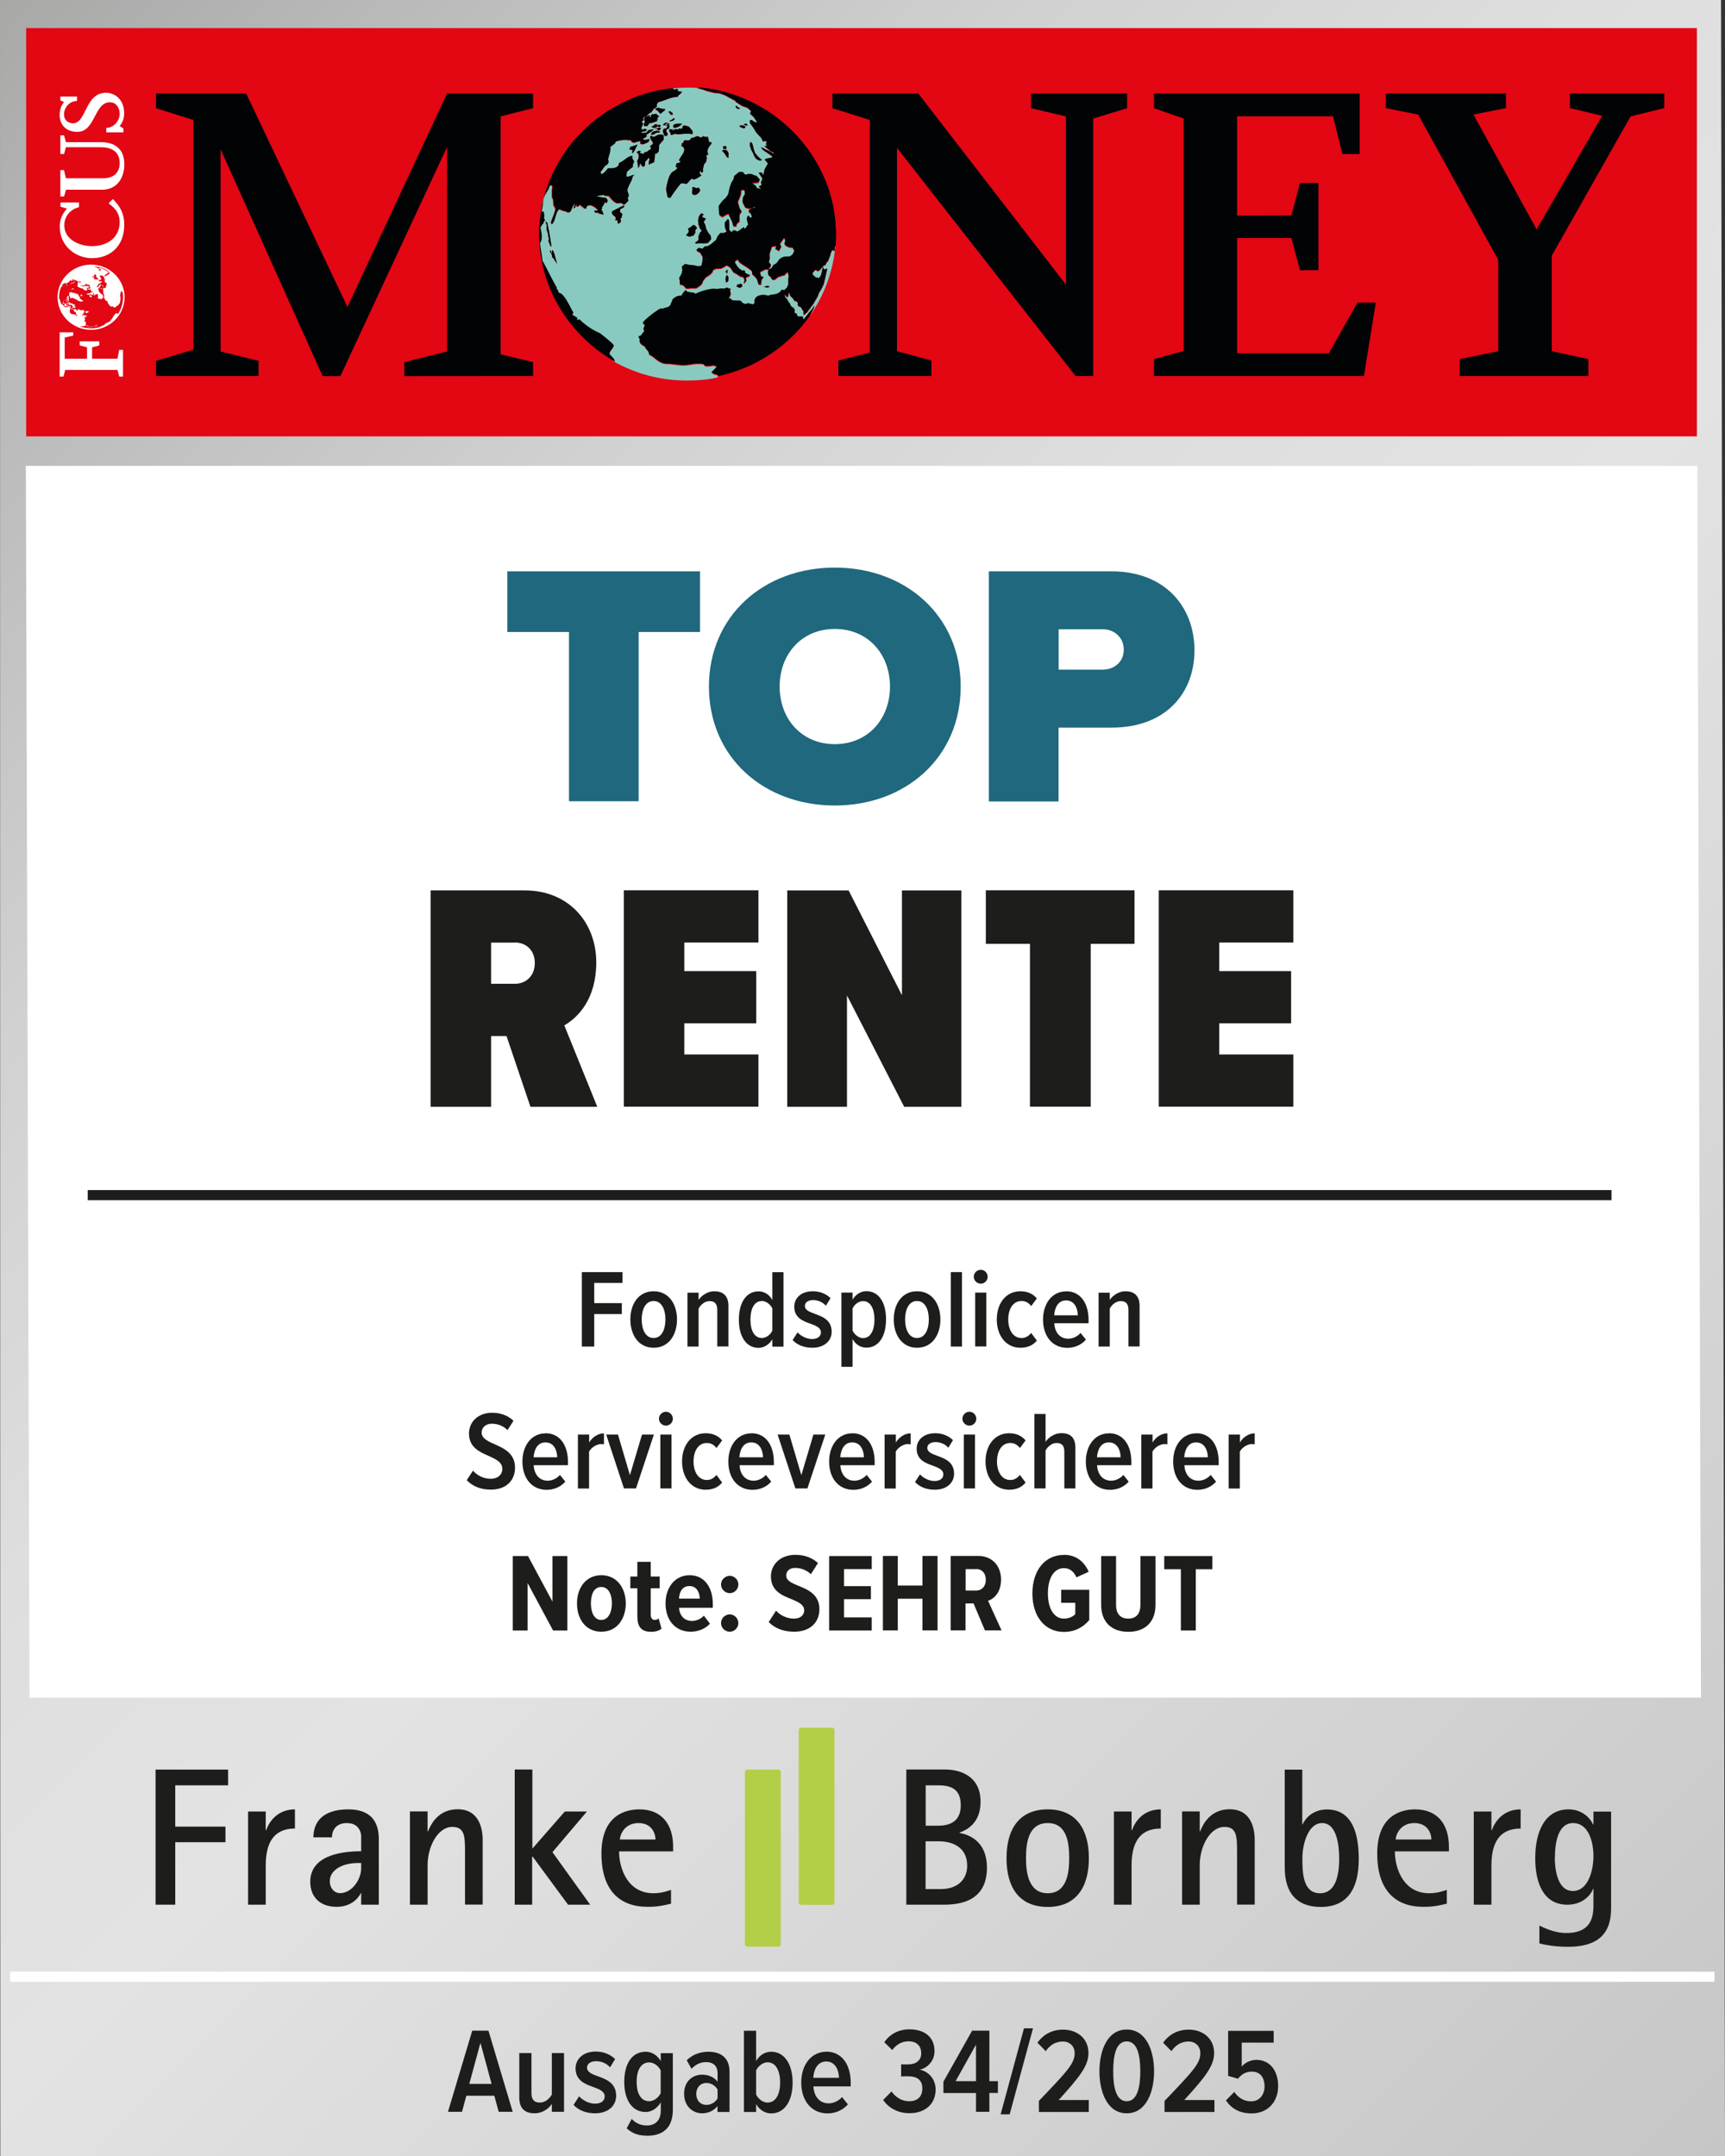 <?xml version="1.0" encoding="UTF-8"?>
<svg id="Vergleich" xmlns="http://www.w3.org/2000/svg" xmlns:xlink="http://www.w3.org/1999/xlink" viewBox="0 0 170.08 212.6">
  <rect x="0" y="0" width="170.08" height="212.6" fill="#333333" stroke="none"/>
  <defs>
    <style>
      .cls-1, .cls-2, .cls-3, .cls-4 {
        fill: none;
      }

      .cls-2 {
        stroke: #1d1d1b;
      }

      .cls-5 {
        fill: url(#linear-gradient);
      }

      .cls-6 {
        fill: #1d1d1b;
      }

      .cls-7 {
        clip-path: url(#clippath-1);
      }

      .cls-8 {
        clip-path: url(#clippath-2);
      }

      .cls-9 {
        fill: #1f687d;
      }

      .cls-10 {
        fill: #fff;
      }

      .cls-11 {
        fill: #020305;
      }

      .cls-3 {
        stroke-miterlimit: 10;
        stroke-width: .15px;
      }

      .cls-3, .cls-4 {
        stroke: #fff;
      }

      .cls-12 {
        fill: #89cac0;
      }

      .cls-13 {
        fill: #b3ce47;
      }

      .cls-14 {
        fill: #e30613;
      }

      .cls-15 {
        clip-path: url(#clippath);
      }
    </style>
    <linearGradient id="linear-gradient" x1="-10.72" y1="10.72" x2="180.62" y2="202.06" gradientUnits="userSpaceOnUse">
      <stop offset="0" stop-color="#a8a8a7"/>
      <stop offset=".1" stop-color="#b9b9b9"/>
      <stop offset=".26" stop-color="#d0d0d0"/>
      <stop offset=".41" stop-color="#dedede"/>
      <stop offset=".54" stop-color="#e3e3e3"/>
      <stop offset="1" stop-color="#c6c6c6"/>
      <stop offset="1" stop-color="#c6c6c6"/>
      <stop offset="1" stop-color="#c6c6c6"/>
      <stop offset="1" stop-color="#c6c6c6"/>
      <stop offset="1" stop-color="#c6c6c6"/>
    </linearGradient>
    <clipPath id="clippath">
      <rect class="cls-1" x="5.55" y="9.06" width="6.97" height="28.06"/>
    </clipPath>
    <clipPath id="clippath-1">
      <path class="cls-1" d="M5.75,29.3c0,1.74,1.45,3.14,3.23,3.14s3.23-1.41,3.23-3.14-1.45-3.14-3.23-3.14-3.23,1.41-3.23,3.14"/>
    </clipPath>
    <clipPath id="clippath-2">
      <rect class="cls-1" x="5.55" y="9.06" width="6.97" height="28.06"/>
    </clipPath>
  </defs>
  <polygon class="cls-5" points="170.08 212.6 .03 212.6 0 0 169.69 0 170.08 212.6"/>
  <polygon class="cls-10" points="167.71 167.4 2.91 167.4 2.55 45.94 167.35 45.94 167.71 167.4"/>
  <line class="cls-2" x1="8.65" y1="117.85" x2="158.89" y2="117.85"/>
  <line class="cls-4" x1="1" y1="194.92" x2="169.04" y2="194.92"/>
  <rect class="cls-14" x="2.58" y="2.77" width="164.73" height="40.26"/>
  <g>
    <g>
      <path class="cls-12" d="M53.15,24.73c-.02-.15-.03-.3-.05-.44.01.15.03.3.05.44Z"/>
      <path class="cls-12" d="M53.38,26.08c-.03-.14-.06-.28-.08-.42.03.14.05.28.08.42Z"/>
      <path class="cls-12" d="M53.04,23.04s0,.03,0,.04c0-.02,0-.03,0-.05,0,0,0,0,0,0Z"/>
      <path class="cls-12" d="M53.78,27.51c-.05-.14-.09-.27-.13-.41.04.14.09.28.13.41Z"/>
      <path class="cls-12" d="M54.22,28.65c-.03-.07-.06-.14-.09-.21.03.07.05.14.09.21Z"/>
      <path class="cls-12" d="M53.67,18.87c.06-.2.13-.39.2-.58-.07.19-.14.38-.2.58Z"/>
      <path class="cls-12" d="M54.13,17.6c.09-.22.2-.44.3-.65-.1.22-.21.43-.3.65Z"/>
      <path class="cls-12" d="M53.12,21.59c0-.08.02-.15.03-.23,0,.08-.03.15-.03.23Z"/>
      <path class="cls-12" d="M53.33,20.2c.03-.15.08-.3.11-.45-.04.15-.08.3-.11.45Z"/>
      <path class="cls-12" d="M75.13,35.51s-.03.02-.04.02c.01,0,.03-.02.04-.02Z"/>
      <path class="cls-12" d="M65.92,12.38v-.02s-.03.01-.04.02c.01,0,.03,0,.04,0Z"/>
      <path class="cls-12" d="M65.8,12.22l.08-.05h-.06s-.03-.02-.03-.02c-.09.06-.18.11-.24.21,0,0,.02,0,.03,0l.2-.02.03-.13Z"/>
      <path class="cls-12" d="M54.71,16.4c.12-.23.26-.46.4-.69-.14.23-.27.45-.4.69Z"/>
      <path class="cls-12" d="M82.31,24.47l-.02.08.03.14-.09.11-.05-.08-.05-.08v.06s-.03.06-.03.06l-.05-.08-.15.36-.04.19-.16.42v.06s-.2.22-.2.22l-.12.24-.14.03h-.01s0,.01,0,.01l-.15.14-.2.28-.23.15-.17-.11h-.12s-.22.26-.22.26l-.02.12.05.08.16.17h.06s.1.17.1.17l.09-.11.05.08.13.03.2-.29.1-.44.1-.44.07.28.13.03.15-.1.05.08-.1.44-.1.44-.03.13-.1.44-.13.28h0s-.23.42-.23.42l-.09.11-.16.43-.21.35-.23.41-.03.04h-.02l-.26.36-.09.11-.2.29-.32.26v.06s-.02-.27-.02-.27l-.02-.2-.16-.17.02-.06-.16-.17-.19-.04v-.06s-.1-.09-.1-.09h0s.01,0,.01,0l.04-.19-.16-.17-.19-.04-.14-.23-.27-.26-.12-.36-.1.44-.08.05c-.11-.07-.16-.19-.27-.26l.07.28c.17.11.29.38.4.56h.06c0,.07.03.13.05.18h-.01c.04.07.08.14.13.2.22.05.4.28.27.53l.05.08c.33.08.1.16.32.34.03.03.71-.09.45.19.03.03.08.12.16.02l.27-.33c.13-.16.22-.3.36-.45l.18-.22.11-.17.06-.08.03-.04-.02.08-.02.08c-.01.05-.02.08-.05.12-.07.08-.06.16-.12.24-.09.11-.11.25-.2.37-.02.02-.04.06-.06.1,1.39-1.98,2.29-4.32,2.52-6.84l-.03-.04-.04.17Z"/>
      <path class="cls-12" d="M72.93,36.55c-.07.03-.15.05-.22.08.07-.03.15-.05.22-.08Z"/>
      <path class="cls-12" d="M71.7,36.94c-.08.02-.16.04-.24.06.08-.02.16-.04.24-.06Z"/>
      <path class="cls-12" d="M54.89,29.98c-.04-.07-.08-.14-.12-.21.04.07.08.14.12.21Z"/>
      <path class="cls-12" d="M74.08,36.06c-.05.02-.1.05-.15.07.05-.02.1-.05.15-.07Z"/>
      <path class="cls-12" d="M70.74,37.15l.09-.11-.44-.1-.05-.08-.13-.03c-.19-.05.63-.52.42-.7l-.14.03-.11-.09c-.18.06-.7.13-.87.06l-.1-.16c-.83-.19-1.4.14-2.2.09-.51-.03-.95-.14-1.48-.14-.8,0-1.35-.84-1.65-.85l-.1-.16c.06-.07-.08-.13-.02-.2-.14-.08-.18-.26-.32-.34l-.03-.14c-.26-.14-.66-.35-.5-.71-.07-.08-.13-.19-.13-.29.1,0,.22-.07.29-.13,0-.08.25-.29.29-.4l-.1-.16c0-.12.07-.27.15-.36-.04-.09-.13-.18-.21-.25,0-.02,0-.04.03-.08h0c.22-.34,1.55-1.33,1.75-1.36l.12.03c.23-.1.68-.13.8-.34,0-.03,0-.06.02-.09h.02c.05-.16.16-.3.17-.46.21-.24.56-.44.88-.39.08-.14.31-.51.46-.56l.1.15c.24.05.46.11.7.1l.05.08.13.03c.36-.23,1.64-.61,2.02-.46.18-.02.58-.1.73-.03.11-.05.24-.1.36-.12l.17.11.14-.03-.06.25.08.22c-.01.21-.18.35-.19.55l.2-.02.09.15c.18.08.65.02.91.08.06.18.28.3.46.31l.22-.08.5.12.17-.16c-.19-.75.89-.91,1.34-.68.22-.23.97.03,1.33-.62l.25.06c.07-.07.15-.17.24-.21l.06-.14h0l.09-.22v-.33s0-.26,0-.26l.04-.19-.05-.34-.05-.08h-.06s-.26.26-.26.26l-.28.07-.35.12-.32.26h-.26s-.19-.31-.19-.31l-.17-.11-.07-.28.07-.31.28-.07.19-.32h0l.02-.02.31-.19.29-.4.31-.19.28-.07h.33s.14-.02.14-.02l.25-.21.13-.3-.03-.14-.13-.21h0v-.02s-.28,0-.28,0l-.36-.15-.16-.17.07-.31-.02-.2-.11-.09-.2.29-.2.29.14.23v.06s-.06.08-.06.08h0l-.18.32-.17-.12-.18-.09.05-.12.08-.17-.34.05-.14.03-.02.09-.02.1-.18.49.02.47-.09.38.21.25-.02.09h0l-.02.09-.26.27h-.26s-.29.14-.29.14l-.23.14.07.28.04.14.25.06-.18.22-.07.31.02.2h-.26s-.12-.35-.12-.35l-.03-.14-.25-.32-.22-.18-.05-.34-.22-.18-.28-.2-.17-.11-.05-.03h0l-.29-.18-.24-.18-.08-.16-.11-.09-.24.21.03.14.16.25h0l.03.05.21.25.28.2.2-.02.11.09-.03.13.17.11.36.15-.16.1-.29.13.07.28-.27.33.09-.38-.13-.29-.31-.07-.28-.2-.41-.23-.14-.23-.15-.23-.25-.15h0l-.09-.06-.09.06h0l-.21.13-.29.13-.47.02-.29.13-.04.19-.26.27-.39.24-.27.33-.15.36-.25.21-.14.09h0l-.16.1h-.53s-.2.03-.2.03h-.26s-.12-.13-.12-.13h0l-.19-.2-.31-.07v-.33s-.06-.28-.06-.28l.23-.41.09-.38-.05-.34.13-.11h0l.19-.15.38.09.45.04.09.02h.02l.32.08.34-.05v-.02h0l.09-.41.04-.45-.29-.47-.13-.03-.22-.18.24-.21.38.09.08-.09h0l.1-.12.34-.05.31-.19.25-.21.25-.21.15-.36.27-.33h.33s.29-.12.29-.12l-.05-.15h-.01l-.1-.28-.02-.47.27-.33.13.03.04.41v.33s0,.27,0,.27l.03.04h.02l.16.2.23-.2h.04l.33.14.22-.14h0l.39-.3.1.15.15-.1.03-.13.17-.16-.07-.28-.07-.28.04-.19.11-.17.21.25.15-.1-.08-.22-.02-.2-.02.06-.17-.11-.02-.2.15-.1.07-.04h.04-.04s.08-.06.08-.06l.2-.02.14-.03-.06-.1-.23.13-.35.05-.35-.1-.27-.53v-.06s.04-.39.04-.39l.21-.35-.03-.29h0v-.11s-.34,0-.34,0v.11s0,0,0,0l-.03.34-.15.36-.15.36.2.7h.03s.14.25.14.25l-.11.17-.09.11-.02.39.02.2-.03.13-.25.21-.06.25h-.26s-.15-.49-.15-.49l-.18-.37-.18-.37-.29.13-.31.19-.28-.2-.04-.41v-.19s0,0,0,0h-.02s-.01-.28-.01-.28l.29-.4.09-.11.34-.32.2-.29.09-.37h0v-.06s.09-.31.09-.31l.16-.43.21-.35.07-.31.25-.21.11-.09h.01l.13-.11h.33s.1.11.1.11h0l.16.16h.06s.22-.07.22-.07h.33s.3.15.3.15l.19.04.32.34-.13.3-.34.05h-.33s.4.28.4.28l.14.23h.06s.37.1.37.1l-.27-.26.29-.13-.07-.28.14-.3-.04-.2-.12-.12-.16-.28h0l-.04-.07h.33s.02.06.02.06l.1.23.05-.23h0l.09-.39.33-.58-.32-.34.09-.11.62-.12.03-.13-.63-.44h-.01l-.22-.15-.11-.09-.1-.15-.05-.08.77.38.19.1h.01l.04.02.11.09.13.03.11.09.2.21-.39-.44h-.02s-.19-.06-.19-.06l-.11-.09-.55-.46.13.03.12.03-.05-.35.14-.03-.22-.18-.22.08-.18-.37h0s-.01,0-.01,0l-.46-.5-.33-.54-.28-.37h0l-.02-.03v-.27s.2-.02.2-.02l.22.18.31.07-.34-.54-.38-.35.12-.24-.25-.23h0l-.13-.12-.55-.19-.63-.41.02-.06-.65-.35-.41-.23-.55-.19-.51-.05-.63-.15-.61-.21-.44-.1.34-.03c-.43-.04-.86-.07-1.29-.06-.53,0-1.05.03-1.56.09v.05c.07.01.15.03.17.11l.22-.08.19.04-.09.11s.08.14.44.1c.01.11-.26.34-.35.38l-.03.13c-.73.01-1.26.37-1.97.54.01.11-.22.2-.1.44l-.15.1v.06s-.29.07-.29.07l.04.03h0l.07.06-.16.1-.03.13c-.21.03-.41.22-.49.42l-.2.02-.15.1c.04.07.04.19,0,.27l-.17.16.17.11s0,.05-.01.07h0c-.04.17-.17.3-.18.48l.11.09.22-.08c.08,0,.19.06.24.12l-.23.14-.12-.03-.29.13c.13.05.46.06.59,0l.18-.22c.17-.06.37-.09.54-.07-.24.21-.51.37-.78.54l.11.09c-.06.08-.15.15-.25.2,0,0,0,0,0,0h0c-.06.03-.14.06-.2.08l.17.11c.16,0,.33-.04.48-.09l.03.14-.11.17c-.17.08-.34.15-.51.21l-.25-.06v-.27c-.22.04-.43.11-.64.18l-.24-.12v-.06s-.16-.11-.16-.11l-.08.05c-.25-.12-1.15-.01-1.35.15l-.03.13c-.14.13-.3.26-.48.35.03.19.01.37-.03.54h0c-.05.24-.14.47-.2.72l.08.23-.12.24c-.4.2-.42.49-.7.76l.06.16h0l.02.05s.1-.02.15-.05h.01c.19-.12.4-.38.5-.52.36,0,.8.05,1.05-.29l.06-.25c.47-.16.82-.67,1.28-.7v.27s.2.31.2.31c-.08.11-.17.37-.12.5l-.57.47c-.02.06-.04.14-.06.21h0c-.02.1-.02.21,0,.3.29.06.49-.18.76-.16l-.17.16c-.05.49-.51.95-.52,1.4,0,.01.01.03.02.05h0c.06.14.1.3.13.44l-.12.24.08.22c-.11.16-.27.32-.43.43l-.22-.18c-.16,0-.31,0-.47.02-.37-.14-.56-.46-.82-.72l-.39-.02-.05-.08c-.25.01-.54.04-.76.16l.95.15.14.23-.06.25-.25-.06c0,.15-.12.38-.24.47v.21h-.47s-.06-.05-.09-.06c-.01-.11-.42-.29-.52-.34-.39.07-.23-.09-.51.26.03-.02.11-.04.05.03-.09.11-.25,0-.31-.07l-.03-.14-.03.13c-.3-.29-.1-.31-.51-.05l-.11-.09.04-.19c-.08.09-.14.24-.15.36-.05,0-.29.13-.29.13.04-.03.09-.07.14-.09.02-.15.08-.32.17-.43-.09.04-.17.13-.24.2-.04.12-.11.23-.15.35-.02.04-.03.09-.03.14-.06.09-.19.2-.31.19-.23-.19-.55-.13-.78-.32l-.14.03c-.37.38-.29,1.05-.66,1.44l-.1-.15c.09-.41.39-.96.44-1.33h0s0-.01,0-.02c-.03-.11-.08-.26-.18-.34,0-.05-.04-.67-.07-.72l-.06.03c-.03-.17-.04-.46-.03-.72h0c0-.17.02-.33.05-.44-.03-.05-.08-.19-.16-.17l-.17.16c-.01.06-.02.13-.04.19-.04.09-.09.17-.14.25h0c-.11.18-.22.34-.31.58-.12.35-.14.83-.21,1.18h0c-.02.1-.04.18-.07.26.07.02.15.05.2-.02.05.21.13.46.04.67l.1.16c0,.15-.15.22-.15.36-.06.02-.26.34-.29.4.01.09.03.19.05.28h0c.09.43.17.9-.1,1.28,0,.08.04.26.07.48h0c.08.48.18,1.15.21,1.41v-.14s.12.22.26.49h0c.34.64.86,1.69,1.01,1.93.04.06.07.12.1.19h0c.02.05.02.11.02.17l.11.09c0,.1.06.22.13.3.3-.03.7.65,1.01,1.21h-.01c.18.32.32.61.39.7l-.03.13c-.07-.02-.08.08-.03.13.09.07.25.14.35.21l.11.09-.04.19c.07,0,.16-.03.22-.08.14.14.29.27.44.4h0c.5.42,1.06.76,1.67,1.02,0,.03,1.09.81,1.31,1.17-.11.46-.76.71-.19,1.08l-.02.06c.04.06.18.25.19.31,0,.02,0,.03,0,.05,2.14,1.21,4.61,1.91,7.23,1.9.88,0,1.75-.05,2.59-.2.18-.03.36-.08.54-.12,0,0,0-.02,0-.02l-.14.03ZM75.58,28.21l.14-.03.17.11-.25.06h-.03s0,0,0,0h-.02l-.28-.07.28-.07ZM72.73,28.02l.13.03.22-.08.15.23-.18.15h0l-.06.05-.12-.05h-.01l-.23-.09.12-.24ZM71.58,26.69l.16-.1-.03.39-.16-.17.03-.13ZM71.59,27.22l.09-.11.14.23-.02.39-.23.15-.04-.41.06-.25ZM74.09,14.01l.13.29.03.14.07.28.08.24h0l.04.11.26.32.27.26.17.11-.22.08-.3-.13-.11-.09-.19-.31-.03-.14-.05-.08-.06-.13h0l-.12-.24-.12-.36v-.27s.15-.1.15-.1ZM73.37,12.25l.22-.08.14.23-.31-.07-.11-.09h.06ZM73.27,12.37l.24.12-.11.18-.25-.06-.24-.12.03-.12h.33ZM72.6,10.42l.16.17.19.04-.02.09h0v.03s-.13-.03-.13-.03h-.01s0,0,0,0l-.11-.02-.16-.17.09-.11ZM71.49,14.4l.13.03v.27s-.32-.01-.32-.01v-.26s.2-.02.2-.02ZM71.41,14.76l.25.06.09.15h.01l.09.15-.03.2v.27s-.17-.11-.17-.11l-.19-.31-.15-.2h-.01l-.1-.13.22-.08ZM54.04,23.3c.05-.11-.05-.3-.06-.42-.03-.03-.05-.09-.06-.16h-.01c-.03-.18-.03-.43,0-.51-.08-.12-.11-.27-.13-.41.02.07.28.2.19.31.01.01.07.27.13.6h.01c.11.6.24,1.42.24,1.52l.05.08-.13-.03s-.18-.48-.21-.51l.06-.25-.08-.22ZM54.87,26c-.02-.1-.09-.27-.19-.31l-.03-.14s-.11-.11-.17-.11c-.04-.17-.09-.52-.26-.59l.04-.19c.07.08.1.2.13.29h.06c-.05-.08-.03-.22.01-.31.25.27.3.89.44,1.23l-.03.12ZM58.92,20.97l-.2.02-.16-.17c.08-.04.31-.08.4-.04-.02-.06-.06-.12-.12-.17h.46v.12c.1.11.19.3.18.45-.19-.07-.41-.07-.57-.21ZM61.32,21.43l-.17.16c.07.06.07.2.07.28-.06.09-.19.2-.31.19,0-.12-.02-.24-.05-.34l-.2.02.06-.25c-.08-.25-.44-.22-.39-.62.04-.04.24-.14.47-.26h.38s-.07.31-.07.31c.11.04.23.15.27.26l-.09.11.03.14ZM61.18,20.6h0s-.38,0-.38,0c.3-.15.65-.31.72-.33l.05.08c-.08.12-.24.22-.39.24ZM68.36,23.24l-.42.1-.3-.14.27-.33-.02-.15h0l-.03-.18.31-.19.17-.16.19.04.21.25-.18.22h0s0,0,0,0v.25s-.19.29-.19.29ZM68.25,18.84v-.04s.03-.13.03-.13l-.02-.2.2-.02.11.09h.26s.08-.05.08-.05l.13.29-.04.05-.16.23-.23.14-.2.02-.17-.11v-.28s0,0,0,0ZM69.94,23.81l-.17.16-.4.04-.39-.02-.34.05-.11-.09.32-.26.03-.13v-.27s.14-.36.14-.36l.17-.16-.03-.05h-.01l-.16-.25-.12-.36-.04-.41.09-.38.2-.29.06.02.19.04-.14.3.36.15-.21.35.14.23.1.42.07.15h.01l.1.21.26.32.05.34-.18.22ZM69.06,13.55h.01s.03.02.04.02l.04-.02.11-.07v-.06c.16.04.38.13.53.05l.02.08h0l.12.48c.05-.03.15-.05.2-.02l.03.14c-.17.21-.43.52-.41.81h0c0,.08.04.17.1.24l-.23.14.08.22-.1.44-.17.16c-.05.23-.15.47-.1.71l-.11.17-.11-.09-.03-.14-.1.18s.01.06.02.09c.03.09.09.18.17.21-.2.12-.59.43-.82.4l-.11-.09c-.26.13-.4.47-.58.53-.17-.04-.33-.09-.51-.05-.07.04-.35.4-.6.75h0c-.21.29-.4.57-.44.65l-.14.03-.17-.11c-.01-.27-.07-.41-.1-.57h0c-.03-.15-.03-.32.05-.62.15-.66.29-.97.43-1.14h0c.2-.25.4-.19.61-.53l-.17-.11.09-.34.25-.04.18-.16-.19-.04c0-.21.35-.56.48-.89h0c.05-.14.07-.27,0-.39-.06-.04-.13-.1-.16-.17l-.12-.03.11-.17-.05-.08.22-.08-.05-.08.09-.11c.2-.11.33.13.62-.12l.03-.13c.14,0,.23-.03.31-.06.24-.09.28-.22.63,0ZM67.97,12.52c.09.21.44.39.31.67l-.08.05c-.37-.18-1.33.1-1.64-.05-.11.05-.24.1-.36.12l-.11-.09.03-.13-.11-.09c-.04-.07-.04-.19,0-.27.11.05.27.05.39.02l-.15.1.2-.02.09-.11c.11.05.27.05.39.02l.09-.11.11.09.15-.1c0-.47.47-.16.68-.11ZM67.24,12.19c-.13.24-.55.44-.82.41-.26-.52.66-.37.82-.41ZM66.52,11.75c-.06.15-.37.22-.51.21l.09-.11.14-.03c.05-.08.23-.27.28-.07ZM66.11,10.97c.02.09.15.15.22.18l-.04.19c-.08,0-.18-.06-.24-.12l.02-.06-.17-.11c.05-.05.15-.07.22-.08ZM65.69,12.07l.05.08h.03s.05-.03.07-.04c0,.01.01.03.02.04h0s.04.04.07.04l.08.02-.07.05-.03.11s.07-.02.1-.02l-.07.31-.22.08-.06.25.11.09c.04.07.04.19,0,.27l-.22.08c-.13-.2-.34-.55-.09-.75l.2-.02c.06-.05.12-.15.12-.24.02-.02.04-.03.07-.04-.1.02-.22.01-.32-.02h0l-.19-.04.09-.11.08-.05h.02s0-.01,0-.01l.13-.08ZM64.65,10.73h0v-.02s.22-.08.22-.08l.43.1h0l.13.03s.01-.03.03-.03h.06s.04.03.04.06l-.03.13c-.12.07-.25.14-.32.26l-.14.03c-.09-.14-.26-.37-.44-.37l.02-.11ZM63.84,12.43c-.13.01-.32.07-.38-.09,0-.06.03-.13.06-.19h0s.05-.07.07-.11c-.17-.27.02-.28-.09-.48.2.02.36-.11.51-.21h.06s-.06.27-.06.27l.15-.1c0-.08.06-.19.12-.24l.14-.03-.03.13.09-.11c.07-.04.19-.04.27,0,.04.11.17.2.28.2-.09.04-.2.12-.24.21,0,.04.06.1.11.09-.07.04-.16.07-.25.08.06,0,.11,0,.16.03v.06c-.27.1-.51.21-.79.22h0s0,0,0,0c-.08.08-.14.18-.19.28ZM64.22,12.49c.1-.02.27-.09.31-.19l.28-.07-.09.11c.09.05.25-.03.34-.05l.1.16-.15.1-.11-.09c-.11.08-.24.14-.37.18-.1,0-.22-.07-.3-.13ZM65.17,12.67l-.09.11-.09.11-.11-.09-.11-.09-.14.03h-.06s.22-.1.22-.1l.14-.03.14-.03.11.09ZM64.3,13.04l.15-.1.2-.02.08-.05.12.03h.06s.17.12.17.12l-.08.05h-.26s-.31.2-.31.2l-.2.02-.05-.08.11-.17ZM62.34,15.12l-.03-.14h0s0,0,0,0l.1-.16-.38-.09c.07-.05.12-.15.12-.24.24-.04.48-.16.71-.23-.18.25-.21.49-.38.72h0c-.04.05-.09.1-.15.15ZM62.83,15.83c.19-.23.21-.65-.08-.81l.08-.05h0l.15-.09.19.04-.03.05h0l-.08.13.38.09.11-.17.2-.02s.01-.01.02-.02h0c.11-.08.22-.21.36-.22l.04-.19-.1-.15c.12-.06.23-.16.32-.26-.05-.06-.07-.15-.08-.22l-.11-.09c-.02-.1-.08-.18-.11-.28h0s0-.04,0-.06c0-.09.25-.16.2-.03l.19.04c.21-.16.75-.4.95-.11-.02.04-.02.1-.02.16h0c0,.1.02.19,0,.23-.16.2-.31.32-.46.56.08.16-.04.35,0,.53,0,.03-.03.07-.05.1h0c-.08.11-.22.2-.35.21.06.24-.07.52-.05.78-.16.13-.37.15-.53.27-.05-.2.03-.39.07-.58l-.11-.09c-.08.1-.24.35-.35.38.04.15.03.4-.12.5l-.24-.12-.03-.14-.13-.03c-.01.14-.07.32-.16.43,0-.24-.07-.5-.09-.75Z"/>
      <path class="cls-12" d="M80.55,16.1s.05.09.07.13c-.02-.04-.05-.09-.07-.13Z"/>
      <path class="cls-12" d="M55.39,15.25c.15-.23.32-.46.48-.69-.17.22-.33.45-.48.69Z"/>
      <path class="cls-12" d="M71.94,9.2c.12.04.24.08.36.12-.12-.04-.24-.09-.36-.12Z"/>
      <path class="cls-12" d="M70.53,8.84c.21.04.41.1.61.15-.2-.05-.4-.11-.61-.15Z"/>
      <path class="cls-12" d="M81.14,17.24c.05.1.1.2.14.3-.04-.1-.09-.2-.14-.3Z"/>
      <path class="cls-12" d="M82.25,20.91c.04.25.09.51.11.77-.03-.26-.07-.51-.11-.77Z"/>
      <path class="cls-12" d="M81.61,18.42c.06.16.12.32.17.48-.05-.16-.11-.32-.17-.48Z"/>
      <path class="cls-12" d="M82.44,23.04c0-.2-.02-.39-.03-.59,0,.21.03.42.03.63,0-.01,0-.03,0-.04Z"/>
      <path class="cls-12" d="M81.98,19.63c.06.22.12.43.16.65-.05-.22-.11-.44-.16-.65Z"/>
      <path class="cls-12" d="M73.32,9.7s.09.04.13.06c-.04-.02-.09-.04-.13-.06Z"/>
      <path class="cls-12" d="M58.04,12.22c.2-.18.41-.35.62-.52-.21.17-.42.34-.62.52Z"/>
      <path class="cls-12" d="M57.05,13.16c.2-.21.4-.41.61-.6-.21.19-.41.39-.61.6Z"/>
      <path class="cls-12" d="M56.17,14.18c.18-.22.36-.44.56-.66-.19.21-.38.43-.56.66Z"/>
      <path class="cls-12" d="M69.12,8.64c.28.03.55.07.82.12-.27-.04-.54-.09-.82-.12Z"/>
      <path class="cls-12" d="M59.14,11.35c.2-.14.4-.28.6-.42-.21.13-.4.27-.6.42Z"/>
      <path class="cls-12" d="M61.75,9.86c.12-.05.24-.11.37-.17-.12.05-.24.11-.37.17Z"/>
      <path class="cls-12" d="M63.34,9.25s.04-.01.05-.02c-.02,0-.04.01-.05.02Z"/>
      <path class="cls-12" d="M60.37,10.56c.17-.1.35-.2.53-.3-.18.09-.35.2-.53.3Z"/>
      <polygon class="cls-11" points="73.73 12.4 73.58 12.17 73.37 12.25 73.3 12.24 73.41 12.33 73.73 12.4"/>
      <path class="cls-11" d="M65.88,12.39s-.05.02-.07.04c0,.08-.06.19-.12.24l-.2.02c-.25.2-.03.55.09.75l.22-.08c.04-.08.03-.19,0-.27l-.11-.09.06-.25.22-.08.07-.31s-.07.01-.1.02v.02s-.03,0-.05,0Z"/>
      <path class="cls-11" d="M66.05,11.22c.05.07.15.12.24.12l.04-.19c-.07-.03-.2-.1-.22-.18-.07,0-.16.03-.22.08l.17.11-.02.06Z"/>
      <path class="cls-11" d="M65.55,12.16l-.08.05-.09.11.19.04h0s-.02,0-.03,0c.06-.09.15-.15.24-.21h.03s.06.02.06.02l-.08.05-.03.13-.2.02c.1.03.21.04.32.02.02,0,.03-.02.05-.02l.03-.11.07-.05-.08-.02s-.05-.02-.07-.04h0s-.02-.03-.02-.04c-.02.01-.05.03-.07.04h-.01s-.02,0-.02,0h0l-.05-.08-.13.08h0-.02Z"/>
      <path class="cls-11" d="M66.24,11.82l-.14.03-.09.11c.14,0,.45-.06.51-.21-.05-.2-.23-.01-.28.07Z"/>
      <path class="cls-11" d="M65.07,11.2l.14-.03c.08-.12.2-.18.32-.26l.03-.13s-.01-.05-.04-.06h-.06s-.02.02-.03.03l-.13-.03h0l-.43-.1-.22.08v.02h0l-.02.11c.18,0,.35.23.44.37Z"/>
      <path class="cls-11" d="M68.09,13.74c-.29.25-.42.02-.62.12l-.09.11.05.08-.22.08.05.08-.11.17.12.03c.03.07.1.13.16.17.06.12.04.25,0,.39h0c-.13.33-.48.67-.48.89l.19.04-.18.16-.25.04-.09.34.17.11c-.21.34-.41.28-.61.53h0c-.14.17-.28.48-.43,1.14-.07.31-.07.48-.05.62h0c.03.16.08.3.1.57l.17.11.14-.03c.04-.08.23-.36.44-.65h0c.25-.35.53-.71.6-.75.18-.04.34.01.51.05.19-.06.32-.4.58-.53l.11.09c.23.03.62-.28.82-.4-.08-.03-.13-.12-.17-.21-.01-.03-.02-.06-.02-.09l.1-.18.03.14.11.09.11-.17c-.05-.23.04-.48.1-.71l.17-.16.1-.44-.08-.22.23-.14c-.07-.08-.09-.16-.1-.24h0c-.02-.29.23-.6.41-.81l-.03-.14c-.06-.03-.15,0-.2.02l-.12-.48h0l-.02-.08c-.15.08-.37-.02-.52-.05v.06s-.12.07-.12.07l-.04.02s-.03-.02-.04-.02h-.01c-.35-.21-.39-.08-.63,0-.08.03-.18.05-.31.06l-.03.13Z"/>
      <path class="cls-11" d="M67.02,12.63l-.09.11c-.12.03-.28.02-.39-.02l-.09.11-.2.02.15-.1c-.12.03-.28.02-.39-.02-.04.08-.03.19,0,.27l.11.09-.03.13.11.09c.12-.02.24-.07.36-.12.3.15,1.26-.13,1.64.05l.08-.05c.14-.28-.22-.46-.31-.67-.21-.05-.69-.36-.68.11l-.15.1-.11-.09Z"/>
      <path class="cls-11" d="M66.42,12.6c.27.04.68-.17.82-.41-.16.04-1.08-.11-.82.41Z"/>
      <path class="cls-11" d="M64.89,12.45l.11.09.15-.1-.1-.16c-.09.02-.25.1-.34.05l.09-.11-.28.07c-.04.11-.21.18-.31.19.08.06.2.13.3.13.13-.04.27-.1.37-.18Z"/>
      <path class="cls-11" d="M63.21,16.18l.03.14.24.12c.14-.1.15-.35.12-.5.11-.04.27-.28.35-.38l.11.09c-.04.19-.12.39-.07.58.16-.13.37-.15.53-.27-.03-.27.11-.54.05-.78.14,0,.27-.09.35-.21h0s.04-.06.05-.1c-.04-.18.07-.37,0-.53.15-.24.29-.36.46-.56.03-.03.01-.13,0-.23h0c0-.06,0-.12.02-.16-.2-.29-.74-.05-.95.11l-.19-.04c.05-.13-.2-.06-.2.03,0,.02,0,.04,0,.06h0c.02.09.08.18.11.28l.11.09c0,.07.03.16.08.22-.09.1-.2.2-.32.26l.1.15-.04.19c-.14,0-.25.14-.36.22h0s-.01.01-.02.02l-.2.02-.11.17-.38-.09.08-.13h0l.03-.05-.19-.04-.15.09h0l-.08.05c.29.16.27.58.08.81.02.25.08.51.09.75.1-.11.15-.28.16-.43l.13.03Z"/>
      <path class="cls-11" d="M62.86,14.25c-.23.07-.48.19-.71.23,0,.08-.06.19-.12.24l.38.09-.1.16h0,0s.03.15.03.15c.06-.05.11-.1.15-.15h0c.17-.23.21-.47.38-.72Z"/>
      <path class="cls-11" d="M82.4,22.45c-.01-.26-.02-.52-.04-.78-.03-.26-.07-.51-.11-.77-.03-.21-.06-.42-.1-.63-.05-.22-.11-.44-.16-.65-.06-.25-.12-.49-.2-.73-.05-.16-.11-.32-.17-.48-.1-.29-.21-.59-.34-.87-.04-.1-.09-.2-.14-.3-.16-.34-.33-.68-.51-1.01-.02-.04-.05-.09-.07-.13-1.6-2.81-4.1-5.06-7.1-6.34-.05-.02-.09-.04-.13-.06-.33-.14-.68-.26-1.02-.38-.12-.04-.24-.09-.36-.12-.26-.08-.53-.14-.8-.21-.2-.05-.4-.11-.61-.15-.19-.04-.39-.06-.59-.09-.27-.04-.54-.09-.82-.12-.01,0-.02,0-.04,0h-.03s-.34.03-.34.03l.44.1.61.21.63.15.51.05.55.19.41.23.65.35-.02.06.63.41.55.19.13.12h0l.25.23-.12.24.38.35.34.54-.31-.07-.22-.18-.2.02v.27s.02.03.02.03h0l.28.37.33.54.46.5h.02s.18.38.18.38l.22-.08.22.18-.14.03.05.35-.12-.03-.13-.03.55.46.11.09.19.05h.01s.01.01.01.01l.39.44-.2-.21-.11-.09-.13-.03-.11-.09-.04-.02h-.01l-.19-.1-.77-.38.05.08.1.15.11.09.22.15h.01l.63.44-.03.13-.62.12-.09.11.32.34-.33.58-.09.39h0l-.05.23-.1-.23-.02-.06h-.33s.04.06.04.06h0l.16.28.12.12.04.2-.14.3.07.28-.29.13.27.26-.37-.09h-.06s-.14-.25-.14-.25l-.4-.29h.33s.34-.04.34-.04l.13-.3-.32-.34-.19-.04-.3-.14h-.33s-.22.07-.22.07h-.06s-.16-.17-.16-.17h0l-.1-.1h-.33s-.13.1-.13.1h-.01l-.11.09-.25.21-.07.31-.21.35-.16.43-.07.31v.06s-.01,0-.01,0l-.09.37-.2.29-.34.32-.09.11-.29.4v.28s.03,0,.03,0h-.02v.19s.05.41.05.41l.28.2.31-.19.29-.13.18.37.18.37.15.5h.26s.06-.26.06-.26l.25-.21.03-.13-.02-.2.02-.39.09-.11.11-.17-.14-.23h-.02s-.02-.01-.02-.01l-.2-.7.15-.36.15-.36.03-.34h0v-.11s.34,0,.34,0v.11h.02l.03.29-.21.35-.02.39v.06s.26.53.26.53l.35.1.35-.05.23-.13.06.1-.14.03-.2.02-.08.05h.04s-.04,0-.04,0l-.07.04-.15.1.02.2.17.11.02-.06.02.2.08.22-.15.1-.21-.25-.11.17-.04.19.07.28.07.28-.17.16-.03.13-.15.1-.1-.15-.39.3h0l-.22.14-.33-.14h-.04l-.23.2-.16-.2h-.02l-.03-.04v-.27s0-.33,0-.33l-.04-.41-.13-.03-.27.33.02.47.1.28h.01l.05.15-.29.13h-.33s-.27.32-.27.32l-.15.36-.25.21-.25.21-.31.19-.34.05-.1.12h0l-.08.09-.38-.09-.24.21.22.18.13.03.29.47-.04.45-.09.41h0v.02s-.35.05-.35.05l-.32-.08h-.02l-.09-.02-.45-.04-.38-.09-.19.15h0l-.13.11.05.34-.09.38-.23.41.07.28v.33s.31.07.31.07l.19.2h0l.12.13h.26s.2-.02.2-.02h.53s.16-.11.16-.11h0l.14-.09.25-.21.15-.36.27-.33.39-.24.26-.27.04-.19.29-.13.47-.02.29-.13.21-.13h0l.09-.06.09.06h0l.25.15.15.23.14.23.41.23.28.2.31.07.13.29-.09.38.27-.33-.07-.28.29-.13.16-.1-.36-.15-.17-.11.03-.13-.11-.09-.2.02-.28-.2-.21-.25-.03-.05h0l-.16-.25-.03-.14.24-.21.11.09.08.16.24.18.29.18h0l.05.03.17.11.28.2.22.18.05.34.22.18.25.32.03.14.12.36h.26s-.02-.21-.02-.21l.07-.31.18-.22-.25-.06-.04-.14-.07-.28.23-.14.29-.13h.26s.26-.28.26-.28l.02-.09h0l.02-.09-.21-.25.09-.38-.02-.47.18-.49.02-.1.02-.09.14-.03.34-.05-.08.17-.05.12.18.09.17.12.18-.32h0l.04-.08v-.06s-.13-.23-.13-.23l.2-.29.2-.29.11.09.02.2-.07.31.16.17.36.15h.27s.01.02.01.02h0l.13.21.03.14-.13.3-.25.21-.14.03h-.33s-.28.06-.28.06l-.31.19-.29.4-.31.19-.02.02h0l-.19.32-.28.07-.07.31.07.28.17.11.19.31h.26s.32-.26.32-.26l.35-.12.28-.07.26-.27h.06s.05.09.05.09l.05.34-.04.19v.26s0,.33,0,.33l-.09.22h0l-.06.14c-.09.04-.18.13-.24.21l-.25-.06c-.36.65-1.11.39-1.33.62-.46-.23-1.53-.07-1.34.68l-.17.16-.5-.12-.22.08c-.18-.01-.4-.13-.46-.31-.25-.06-.73,0-.91-.08l-.09-.15-.2.02c.01-.2.18-.35.19-.55l-.08-.22.06-.25-.14.03-.17-.11c-.12.02-.24.07-.36.12-.15-.07-.56.01-.73.03-.37-.15-1.66.23-2.02.46l-.13-.03-.05-.08c-.24,0-.47-.04-.7-.1l-.1-.15c-.14.05-.38.42-.46.56-.32-.05-.68.15-.88.39,0,.16-.13.3-.17.46h-.02s-.02.06-.02.09c-.12.21-.57.24-.8.34l-.12-.03c-.2.03-1.53,1.02-1.75,1.36h0s-.03.06-.03.08c.07.07.17.15.21.25-.08.1-.14.24-.15.36l.1.16c-.05.11-.3.31-.29.4-.08.07-.19.12-.29.13,0,.1.06.22.13.29-.16.36.23.57.5.71l.03.14c.14.08.17.26.32.34-.06.07.08.13.02.2l.1.16c.3,0,.85.85,1.65.85.53,0,.97.11,1.48.14.8.05,1.36-.28,2.2-.09l.1.16c.17.07.69,0,.87-.06l.11.09.14-.03c.21.17-.62.65-.42.7l.13.03.05.08.44.1-.09.11.14-.03s0,.01,0,.02c0,0,0,.01,0,.03.2-.04.4-.11.59-.16.08-.02.16-.04.24-.06.34-.09.68-.2,1.01-.32.07-.03.15-.05.22-.08.34-.13.67-.26,1-.41.05-.02.1-.05.15-.07.35-.16.68-.34,1.01-.53.01,0,.03-.02.04-.02,1.85-1.06,3.45-2.5,4.67-4.22.02-.04.04-.08.05-.11.02-.04.04-.08.06-.1.08-.12.11-.26.2-.37.06-.07.05-.15.12-.24.03-.04.04-.07.05-.12l.02-.08.02-.08-.03.04-.06.08-.11.17-.18.22c-.14.15-.24.29-.36.45l-.27.33c-.08.1-.13,0-.16-.02.25-.28-.42-.16-.45-.19-.21-.18.02-.26-.32-.34l-.05-.08c.12-.25-.05-.47-.27-.53-.04-.07-.09-.13-.13-.2h.01c-.03-.06-.05-.11-.05-.17h-.06c-.11-.19-.23-.46-.4-.57l-.07-.28c.11.07.16.19.27.26l.08-.05.1-.44.12.36.27.26.14.23.19.04.16.17-.04.19h-.01s.11.09.11.09v.06s.17.04.17.04l.16.17-.02.06.16.17.02.2v.27s.02-.06.02-.06l.32-.26.2-.29.09-.11.26-.36h.02l.03-.04.23-.41.21-.35.16-.43.09-.11.23-.41h0s0-.01,0-.01l.13-.28.1-.44.03-.13.1-.44.1-.44-.05-.08-.15.1-.13-.03-.07-.28-.1.44-.1.44-.2.29-.13-.03-.05-.08-.09.11-.1-.15h-.06s-.16-.18-.16-.18l-.05-.08.02-.12.22-.27h.12s.17.12.17.12l.23-.15.2-.28.15-.14h.02s.14-.05.14-.05l.12-.24.18-.22v-.06s.18-.42.18-.42l.04-.19.15-.36.05.08.02-.06v-.06s.06.08.06.08l.05.08.09-.11-.03-.14.02-.08.04-.17.03.04h0c.03-.4.06-.81.06-1.22,0-.01,0-.02,0-.03,0-.21-.02-.42-.03-.63Z"/>
      <path class="cls-11" d="M64.03,12.14c.28,0,.52-.12.77-.22v-.06s-.09-.03-.14-.03c.09-.02.18-.04.25-.08-.05.01-.1-.05-.11-.09.05-.09.15-.17.24-.21-.11,0-.24-.09-.28-.2-.08-.04-.19-.03-.27,0l-.09.11.03-.13-.14.03c-.06.05-.12.15-.12.24l-.15.1.06-.25h-.06c-.15.08-.31.22-.51.2.1.2-.09.21.09.48-.02.03-.05.07-.07.11h0c-.03.06-.06.13-.06.19.06.16.24.1.38.09.05-.1.12-.2.19-.28h0,0Z"/>
      <polygon class="cls-11" points="69.81 22.92 69.72 22.71 69.7 22.71 69.63 22.56 69.53 22.14 69.38 21.9 69.6 21.56 69.23 21.41 69.37 21.11 69.18 21.06 69.12 21.05 68.92 21.33 68.83 21.71 68.87 22.12 68.99 22.47 69.14 22.72 69.16 22.72 69.19 22.77 69.02 22.93 68.87 23.29 68.88 23.56 68.85 23.69 68.52 23.94 68.64 24.03 68.98 23.98 69.37 24 69.77 23.97 69.94 23.81 70.12 23.58 70.07 23.24 69.81 22.92"/>
      <polygon class="cls-11" points="64.44 13.27 64.75 13.08 65.01 13.08 65.09 13.03 64.92 12.92 64.85 12.91 64.73 12.88 64.65 12.93 64.45 12.95 64.3 13.04 64.19 13.22 64.24 13.29 64.44 13.27"/>
      <polygon class="cls-11" points="64.92 12.61 64.78 12.65 64.56 12.73 64.62 12.74 64.76 12.71 64.87 12.8 64.98 12.89 65.07 12.78 65.17 12.67 65.05 12.58 64.92 12.61"/>
      <polygon class="cls-11" points="72.85 28.35 72.97 28.4 73.03 28.35 73.03 28.35 73.21 28.2 73.07 27.96 72.85 28.04 72.73 28.02 72.61 28.25 72.84 28.35 72.85 28.35"/>
      <polygon class="cls-11" points="71.8 27.74 71.83 27.34 71.68 27.11 71.59 27.22 71.54 27.48 71.57 27.88 71.8 27.74"/>
      <polygon class="cls-11" points="74.05 14.73 74.17 14.97 74.18 14.97 74.24 15.1 74.29 15.17 74.32 15.31 74.52 15.62 74.63 15.72 74.93 15.85 75.14 15.77 74.97 15.66 74.7 15.4 74.44 15.08 74.41 14.96 74.4 14.96 74.32 14.72 74.25 14.44 74.22 14.3 74.09 14.01 73.93 14.1 73.94 14.37 74.05 14.73"/>
      <polygon class="cls-11" points="68.42 19.23 68.62 19.21 68.85 19.06 69.01 18.84 69.04 18.78 68.91 18.49 68.83 18.54 68.57 18.54 68.46 18.45 68.26 18.47 68.28 18.67 68.25 18.8 68.25 18.84 68.25 18.84 68.24 19.12 68.42 19.23"/>
      <polygon class="cls-11" points="72.78 10.73 72.77 10.73 72.79 10.73 72.91 10.76 72.92 10.73 72.92 10.73 72.94 10.64 72.76 10.59 72.6 10.42 72.51 10.53 72.67 10.7 72.78 10.73"/>
      <polygon class="cls-11" points="73.16 12.6 73.4 12.66 73.51 12.49 73.27 12.37 72.95 12.36 72.92 12.48 73.16 12.6"/>
      <polygon class="cls-11" points="71.74 26.6 71.58 26.69 71.55 26.82 71.71 26.99 71.74 26.6"/>
      <polygon class="cls-11" points="75.61 28.35 75.61 28.35 75.62 28.35 75.64 28.35 75.9 28.29 75.72 28.18 75.58 28.21 75.3 28.28 75.59 28.35 75.61 28.35"/>
      <path class="cls-11" d="M60.32,35.2l.02-.06c-.58-.37.08-.62.19-1.08-.22-.35-1.31-1.13-1.31-1.17-.6-.25-1.16-.6-1.67-1.02h0c-.15-.13-.3-.26-.44-.4-.05.05-.14.08-.22.08l.04-.19-.11-.09c-.1-.07-.26-.14-.35-.21-.05-.04-.04-.14.03-.13l.03-.13c-.07-.09-.22-.38-.39-.7h.01c-.31-.56-.71-1.24-1.01-1.21-.07-.08-.12-.19-.13-.3l-.11-.09c0-.06,0-.11-.02-.16h0s0,0,0,0c-.02-.07-.06-.13-.1-.19-.15-.24-.68-1.29-1.01-1.93h0c-.14-.26-.24-.45-.27-.49v.14c0-.26-.12-.93-.19-1.41h0c-.03-.22-.06-.4-.07-.48.27-.37.18-.85.1-1.28h0c-.02-.1-.04-.19-.05-.28.03-.05.23-.38.29-.4,0-.15.15-.22.15-.36l-.1-.16c.09-.22.01-.46-.04-.67-.05.07-.13.03-.2.02.03-.07.05-.16.07-.26h0c.07-.36.09-.83.21-1.18.08-.24.2-.41.31-.58h0c.05-.08.09-.16.14-.25.02-.05.03-.13.04-.19l.17-.16c.08-.02.13.12.16.17-.02.11-.04.27-.05.44h0c-.01.26,0,.55.03.72l.06-.03c.02.05.07.67.07.72.09.08.15.22.18.34,0,0,0,.01,0,.02h0c-.05.38-.35.93-.44,1.34l.1.15c.38-.38.29-1.05.66-1.44l.14-.03c.23.19.55.13.78.32.12,0,.25-.11.31-.19,0-.05.01-.1.03-.14.04-.12.12-.23.15-.35.07-.07.15-.16.24-.2-.1.11-.15.29-.17.43-.05.03-.1.06-.14.09,0,0,.24-.13.29-.13,0-.12.07-.27.15-.36l-.04.19.11.09c.42-.26.21-.23.51.05l.03-.13.03.14c.07.07.23.18.31.07.06-.07-.02-.05-.05-.03.29-.35.12-.19.51-.26.1.04.51.23.52.34.03,0,.06.03.09.06h.46v-.21c.12-.09.25-.32.25-.47l.25.06.06-.25-.14-.23-.95-.15c.22-.12.51-.14.76-.16l.05.08.39.02c.27.27.45.58.82.72.15-.02.31-.03.47-.02l.22.18c.16-.11.32-.27.43-.43l-.08-.22.12-.24c-.03-.15-.07-.3-.13-.44h0s-.01-.03-.02-.05c.01-.46.47-.91.52-1.4l.17-.16c-.27-.03-.47.21-.76.16-.03-.09-.02-.2,0-.3h0c.01-.08.03-.15.06-.21l.57-.47c-.06-.13.04-.39.12-.5l-.19-.31v-.27c-.46.03-.82.54-1.29.7l-.06.25c-.25.33-.69.28-1.05.29-.1.14-.31.4-.5.52h-.01c-.05.03-.1.05-.15.05l-.02-.05h0l-.06-.16c.28-.27.31-.56.7-.76l.12-.24-.08-.23c.06-.25.15-.49.2-.72h0c.04-.17.05-.34.03-.54.17-.09.34-.22.48-.35l.03-.13c.21-.16,1.1-.27,1.35-.15l.08-.05.17.11v.06s.22.12.22.12c.21-.08.42-.14.64-.18v.27s.26.06.26.06c.17-.06.34-.13.51-.21l.11-.17-.03-.14c-.15.05-.32.08-.48.09l-.17-.11c.06-.02.13-.05.2-.08h0s0,0,0,0c.1-.05.19-.12.25-.2l-.11-.09c.27-.17.54-.33.78-.54-.17-.02-.38.01-.54.07l-.18.22c-.13.06-.46.05-.59,0l.29-.13.12.03.23-.14c-.05-.07-.15-.12-.24-.12l-.22.08-.11-.09c.02-.18.14-.31.18-.48h0s0-.04.01-.07l-.17-.11.17-.16c.04-.07.03-.19,0-.27l.15-.1.2-.02c.09-.19.28-.38.49-.42l.03-.13.16-.1-.07-.06h0l-.04-.03.28-.07v-.06s.17-.1.17-.1c-.12-.24.11-.33.1-.44.71-.17,1.24-.52,1.97-.54l.03-.13c.09-.04.36-.27.35-.38-.36.04-.45-.11-.44-.1l.09-.11-.19-.04-.22.08c-.03-.08-.1-.09-.17-.11v-.05s0,0,0,0c-.97.1-1.9.3-2.81.58-.02,0-.04.01-.05.02-.42.13-.83.28-1.23.45-.12.05-.24.11-.37.17-.29.13-.57.26-.85.41-.18.09-.35.2-.53.3-.21.12-.42.24-.62.37-.21.13-.4.27-.6.42-.16.12-.32.23-.48.35-.21.17-.42.34-.62.52-.13.11-.26.23-.38.34-.21.19-.41.39-.61.6-.11.12-.22.23-.33.35-.19.21-.38.43-.56.66-.1.13-.2.26-.3.39-.17.22-.33.45-.48.69-.1.15-.19.3-.28.46-.14.23-.27.45-.4.69-.1.18-.18.37-.27.55-.1.22-.21.43-.3.65-.09.23-.18.46-.26.69-.07.19-.14.38-.2.58-.09.29-.16.58-.23.88-.04.15-.08.3-.11.45-.08.38-.13.77-.18,1.16,0,.08-.03.15-.03.23-.05.47-.08.95-.08,1.43,0,0,0,.01,0,.02,0,.02,0,.03,0,.05,0,.4.03.8.06,1.2.01.15.03.3.05.44.04.31.09.62.15.93.03.14.05.28.08.42.08.34.17.68.27,1.02.04.14.09.28.13.41.11.31.22.62.35.93.03.07.06.14.09.21.17.38.35.75.55,1.12.04.07.08.14.12.21,1.32,2.33,3.27,4.28,5.62,5.61,0-.01,0-.02,0-.04,0-.02,0-.03,0-.05-.02-.06-.16-.25-.19-.31Z"/>
      <polygon class="cls-11" points="71.62 14.69 71.62 14.43 71.49 14.4 71.29 14.42 71.3 14.68 71.62 14.69"/>
      <path class="cls-11" d="M61.11,20.91l.07-.31h-.38c-.22.11-.43.22-.47.26-.05.39.3.36.39.62l-.06.25.2-.02c.04.11.05.23.05.34.12,0,.25-.11.31-.19,0-.08,0-.23-.07-.28l.17-.16-.03-.14.09-.11c-.04-.11-.16-.23-.27-.26Z"/>
      <polygon class="cls-11" points="71.3 14.97 71.46 15.16 71.65 15.47 71.82 15.58 71.82 15.31 71.84 15.12 71.76 14.96 71.75 14.96 71.66 14.82 71.41 14.76 71.19 14.84 71.29 14.97 71.3 14.97"/>
      <polygon class="cls-11" points="68.55 22.71 68.54 22.71 68.54 22.7 68.72 22.48 68.52 22.23 68.33 22.19 68.16 22.35 67.85 22.54 67.88 22.72 67.89 22.72 67.91 22.87 67.64 23.21 67.94 23.34 68.36 23.24 68.55 22.96 68.55 22.71"/>
      <path class="cls-11" d="M60.8,20.6h.38c.14-.03.3-.13.39-.25l-.05-.08c-.07.01-.42.17-.72.33Z"/>
      <path class="cls-11" d="M54.28,24.28l.13.03-.05-.08c0-.1-.13-.92-.24-1.52h-.01c-.06-.33-.11-.59-.13-.6.09-.11-.18-.24-.19-.31.02.14.05.29.13.41-.04.09-.04.34,0,.51h.01c.02.07.04.13.06.16.01.12.11.3.06.42l.08.22-.06.25s.21.47.21.51Z"/>
      <path class="cls-11" d="M54.45,24.97h-.06c-.03-.11-.06-.23-.13-.31l-.04.19c.17.07.22.43.26.59.06,0,.14.07.17.11l.03.14c.11.04.17.21.19.31l.03-.12c-.15-.34-.19-.96-.44-1.23-.04.09-.06.24-.01.33Z"/>
      <path class="cls-11" d="M59.31,20.6h-.46c.05.05.09.11.12.17-.09-.05-.32,0-.4.04l.16.17.2-.02c.16.14.38.14.57.21,0-.15-.09-.34-.19-.45v-.12Z"/>
    </g>
    <polygon class="cls-11" points="131.43 11.47 132.36 15.19 134.06 15.19 134.06 9.22 113.78 9.22 113.78 10.67 116.71 11.69 116.71 34.61 113.78 35.41 113.78 37.08 134.48 37.08 135.65 29.84 133.84 29.84 131.02 34.84 121.98 34.83 121.98 23.47 127.33 23.47 128.17 26.64 129.99 26.64 129.99 18.04 128.17 18.04 127.33 21.25 121.98 21.26 121.98 11.47 131.43 11.47"/>
    <polygon class="cls-11" points="160.77 11.48 164.09 10.66 164.09 9.22 154.79 9.22 154.79 10.66 157.97 11.42 151.51 22.62 145.28 11.3 148.48 10.66 148.48 9.22 136.64 9.22 136.64 10.66 139.83 11.3 147.72 25.62 147.72 34.63 143.92 35.41 143.92 37.08 156.61 37.08 156.61 35.41 153 34.63 153 25.21 160.77 11.48"/>
    <polygon class="cls-11" points="111.13 10.67 111.13 9.22 110.98 9.22 101.7 9.22 101.66 9.22 101.66 10.67 105.1 11.48 105.1 28.07 90.54 9.22 82.07 9.22 82.07 10.67 85.76 11.83 85.76 34.76 82.66 35.55 82.66 37.08 91.84 37.08 91.84 35.55 88.44 34.63 88.44 14.58 106.05 37.08 107.79 37.08 107.79 11.69 111.13 10.67"/>
    <polygon class="cls-11" points="49.36 34.94 49.36 11.47 52.56 10.67 52.56 9.22 44.08 9.22 34.26 30.27 24.27 9.22 15.38 9.22 15.38 10.67 19.07 11.83 19.07 34.48 15.38 35.58 15.38 37.08 25.49 37.08 25.49 35.58 21.75 34.66 21.75 14.72 31.81 37.09 33.56 37.09 44.08 14.49 44.08 34.66 39.86 35.71 39.86 37.09 52.56 37.08 52.56 35.71 49.36 34.94"/>
    <polygon class="cls-10" points="5.88 32.77 5.88 37.13 6.26 37.13 6.43 36.48 7.43 36.48 11.58 36.48 11.76 37.13 12.13 37.13 12.13 34.5 11.75 34.5 11.58 35.37 9.08 35.37 9.08 34.25 9.79 34.06 9.79 33.66 7.86 33.66 7.86 34.06 8.58 34.25 8.58 35.37 6.38 35.37 6.38 33.29 7.22 33.09 7.22 32.77 5.88 32.77"/>
    <g class="cls-15">
      <path class="cls-3" d="M8.98,32.45c-1.78,0-3.23-1.41-3.23-3.14s1.45-3.14,3.23-3.14,3.23,1.41,3.23,3.14-1.45,3.14-3.23,3.14"/>
    </g>
    <g class="cls-7">
      <path class="cls-10" d="M9.52,32.15s.01-.03.02-.04h.03s.05-.04.07-.05h-.03c-.08.03-.22.03-.28.09.02,0,.05.01.07,0h0s-.05.03-.07.04h.04s.1-.04.13-.05M9.26,32.19v-.03s-.01.01-.01.01c-.02,0-.21.03-.34.05h0c-.07.01-.13.03-.14.03-.02-.02-.05.04-.07.04.03,0,.07-.01.09-.03.02,0,.08,0,.12,0h0s.03,0,.04-.02c.03,0,.07-.02.09-.01l.05-.02h.06s.11-.03.12-.03M10.07,28.49l-.03-.05h-.09s-.05.03-.05.03l.02.02h.06s.09,0,.09,0ZM8.5,30.73l-.07-.02v.08s.05.09.06.1c.09.01.08-.06.14-.08h.06s0-.03,0-.03c.02,0,.05-.01.08-.01,0-.02-.02-.05-.04-.07-.02,0-.05,0-.06.01l-.04-.04h-.03s-.03-.01-.03-.01c-.03,0-.05.03-.06.06M6.64,29.4l.02.03-.02.02.03.02s0,.06,0,.08l.02.02v.04s-.02-.03-.02-.03c0,.03,0,.06,0,.08.02,0,.04,0,.06,0l.02-.02h.03s.02-.02.02-.02c0-.03-.01-.05-.03-.08.03-.07-.03-.27.01-.35v-.02c-.07-.03-.11.05-.16.07-.01.05-.08.15.02.15M9.78,28.45l.02.03h.03s.04-.03.04-.03h-.09ZM6.63,29.59c0-.06-.04-.15-.09-.18,0,.03-.02.23.09.18M8.48,31.27l.04-.03v-.04s.03-.08.04-.12c-.03,0-.08.02-.1.04h-.03s0,.1,0,.1c.01-.01.03-.02.04-.02-.01.02,0,.07,0,.09M8.38,30.63h-.02s.04.1.07.16v-.08h0s-.03-.06-.05-.08M6.53,28.06l.02.05h0s.02,0,.02,0l.02-.07-.05.03ZM10.18,28.19h-.01s-.03-.05-.03-.05l-.05.03.02.05v.03s.05.03.05.03l.02-.05h0s.01-.03.01-.03ZM7.16,27.93h0s.03-.01.03-.01h.02s.03-.02.03-.02l.07-.04.02-.02.03-.06-.02-.05-.02.04-.06.06-.07.05h-.03s-.05.03-.05.03h-.06s-.03.02-.03.02l-.07.03.02.03h.06s.08-.03.08-.03l.05-.02ZM6.14,28.27l.02.02.04-.03v-.02s0,0,0,0h0s0-.03,0-.03h0s-.02,0-.02,0v.04s-.05.03-.05.03ZM6.58,28.19h.03s.03-.04.03-.04v-.05s-.03-.02-.03-.02l-.03.05v.07ZM10.17,27.62h0s0,0,0,0h0s-.01-.06-.01-.06l-.02.04v.03s.02.06.02.06v-.06s.01,0,.01,0ZM7.16,28.55h0s.04-.03.04-.03l.07-.04.02-.04h-.06s-.04,0-.04,0l-.03.02h0s-.03.02-.03.02v.05s0,.05,0,.05l.03-.02ZM7.04,28.48v.03s0,.04,0,.04h.06s0-.07,0-.07h-.06ZM6.26,29.66s0,.03.02.05l.02-.04h.01s.03-.03.03-.05h-.04s-.02.03-.04.04M9.19,29.04v-.08s0-.09,0-.09l-.04-.04-.05-.04h-.08s-.07.07-.07.07l-.05.02h0s-.03.02-.03.02l-.09.02-.05.03-.08-.05-.03.08-.07-.03v.04s-.01.01-.01.01l.06.04.09.02h.09s.08-.03.08-.03l.06-.03h0s.01,0,.01,0l.04.04.08.03h.06s.03,0,.03,0l.06.07.02-.02v-.07ZM6.46,29.63v.03s.03.02.03.02c0-.03-.01-.1-.05-.11-.04.01,0,.05.02.06M7.05,30.5s.04.01.05.03l.02-.08.04.02h0s0,0,0,0h.03s-.02-.03-.03-.04h0c-.05-.04-.11-.04-.16-.08.02.05.04.1.05.15M6.83,30.01v.04s-.02.04,0,.04c0,0,0,0,.01,0h0s.04-.02.06-.02l.02-.02s.04,0,.05-.02c.02.02.04.04.06.07l.03-.02h.04s.03.06.05.09h0s0,0,0,0v.04s.04.02.04.02l-.02.08-.03-.02h0s-.01,0-.01,0v.04s.01.03.01.03h0s.01.02.01.02c.04-.06.13-.06.18-.02.06,0,.11-.02.17-.02-.02-.02-.06-.03-.1-.03v-.03s.04,0,.04,0l.03-.05s-.08-.03-.11-.02c0-.02-.06-.06-.09-.08l.02-.02s.09.02.13.01c-.03-.03-.03-.08-.06-.11-.06,0-.12-.02-.18-.01,0-.03-.02-.06-.05-.08h0s-.01,0-.02,0c-.04,0-.08-.02-.12,0-.05-.03-.08-.06-.12-.1,0,0-.03,0-.05,0h0s-.03,0-.04,0c-.07.04-.01.16.03.2M5.75,29.61v.03c.16,1.57,1.55,2.88,3.22,2.88,1.2,0,2.28-.7,2.84-1.65,0,0-.03,0-.03,0-.01,0-.06.03-.07.04h-.01c-.08.12-.14-.02-.24-.04-.08.05-.25.28-.26.28-.06.13-.13.25-.23.36h0s-.06.07-.09.1c.01.01.02.03.02.05h-.04s-.02.01-.02.01c-.02.02-.03.06-.05.07,0,.01-.03,0-.03,0h-.03s-.09.04-.16.08h0c-.13.06-.28.15-.27.21-.02.01-.04.03-.07.03l-.02.02s-.03,0-.04,0h0s-.03.01-.04.02c-.05.03-.29.14-.43.22h0c-.06.03-.1.05-.11.06h.03c-.06,0-.21.03-.32.04h0s-.09.01-.11.02c-.08-.06-.19-.04-.29-.02h0s-.04.01-.06.01c-.01,0-.09-.05-.09-.06-.03,0-.05-.03-.08-.03l-.03.02s-.1,0-.15,0c.02.01,0,.03,0,.04-.02,0-.04-.01-.06-.02h0c-.08-.01-.19-.02-.27-.04-.05-.02-.09-.04-.13-.07h0s-.04-.02-.06-.03c-.01,0-.03,0-.04,0l-.04-.04s.03-.03.04-.03c.02,0,.06,0,.1,0h0c.06,0,.12,0,.16,0h0s.15-.03.16-.03c.02-.02.05-.03.08-.04,0,0,0,0,0,0h0c.08,0,.21.07.3.09l.03-.02c-.09-.08-.24-.06-.32-.14v-.03s.02-.12.06-.17c0-.02-.02-.05-.04-.07-.01,0-.02,0-.03,0-.03,0-.05-.02-.08-.03-.02-.01-.04-.03-.05-.05.02.02.06.03.1.04,0,.01.01.02.02.03,0,0-.03-.05-.03-.06-.03,0-.06-.01-.08-.03h.04s.02-.01.02-.01c-.06-.09-.05-.05.01-.11h-.03s.03-.01.03-.01c.02-.01.04-.05.02-.07-.02-.01-.01,0,0,.01-.08-.06-.04-.03-.06-.11,0-.02.05-.11.08-.11,0,0,0-.01.01-.02v-.1h-.05s-.07-.05-.11-.05v-.05s-.04-.01-.04-.01l-.05.03-.03.2s-.03-.11-.04-.16h.02s0-.09,0-.09c.06-.06.13-.1.16-.18,0-.03,0-.07,0-.1l.04-.05s-.06-.07-.1-.09l-.05.02-.05-.03s-.07.01-.1.03h0s0,0-.01,0c-.1,0-.2-.1-.32-.11l-.04-.04c0,.06.05.1.03.16-.02,0-.04,0-.07,0h0s-.03,0-.05-.01l-.11-.12s-.09,0-.11-.02l-.07.04h-.06c0,.1.12.18.16.27h.06c.07.07.06.16.06.24.03.02.09.07.12.11h0s.01.02.01.03h-.01s-.04.02-.04.02c-.06-.06-.13-.07-.17-.15l-.05-.03-.05.02c-.06-.01-.11-.03-.16-.04h0s-.08-.01-.12,0c-.02-.04-.05-.07-.08-.1h-.03c-.04-.05-.06-.24-.03-.3v-.02s.01-.04.01-.04h.01s.03-.05.03-.05c-.02-.04-.03-.09-.04-.14h.06s.01-.05.01-.05c-.01-.04-.03-.07-.05-.11l-.04-.02h-.03s.02.08.02.11l-.02.04s-.01-.03-.02-.04h0s0,0,0,0c-.01-.02-.03-.04-.05-.05l-.02.02c-.04-.06-.07-.12-.12-.17,0,.04,0,.08.02.12l.05.04s.01.1,0,.13l-.03-.06v-.03s-.03-.05-.03-.05c-.01.01-.03.03-.03.05l.02.05-.02.02s-.07-.03-.11-.04h0s0,0-.02,0l-.02.04-.04-.04s-.04,0-.06,0l-.02-.03v-.04s-.09-.06-.1-.11h-.03s-.02-.04-.02-.04v.02s-.01,0-.01,0h0s-.02-.05-.02-.05h-.01s-.02-.04-.02-.04c-.05.03-.07-.02-.1-.02-.04-.15-.12-.27-.12-.42h-.03s-.06-.08-.09-.08c0,.08-.02.1-.02.09l-.04-.03-.02.05M5.68,29.02l.07.08.02-.09.05-.13.03-.13v-.11s.06-.12.06-.12l.05-.09.08-.14h.01s.09-.13.09-.13l.04-.12.03-.03h0s.05-.05.05-.05l.05.03.08-.08.12-.07-.02.07-.04.05v.04s.06,0,.06,0h0s.08-.07.08-.07l.12-.07.11-.1h0s0,0,0,0l.08-.04-.02-.05.04-.05v.03s.09-.01.09-.01v.03s-.01.03-.01.03l.1-.12.02-.02v-.04s.01,0,.01,0h0s.1-.09.1-.09l-.05.04-.02.02v.03s-.03.02-.03.02h0s-.02.05-.02.05l-.08.16h.02s.03-.03.03-.03l.02-.02.03-.05h0s.1-.14.1-.14h.03s.03.14.03.14l.03.02.08-.07.13.07.09.02h0s.05.01.05.01l-.05.02h-.01s0,.08,0,.08h.02s.06-.04.06-.04l.03-.03h.05s.07.02.07.02h.06s.03.05.03.05l.06-.06-.02.08h0s-.05.04-.05.04l-.07.08v-.07s0-.07,0-.07l-.07-.03-.08.07v.04s-.04.06-.04.06v.07s.02.05.02.05h0s-.03.05-.03.05h0s-.02.02-.02.02v.07s.02.03.02.03h0s.02.03.02.03l.05.05.07.02.08.05.1.03.07.02h.01s0,0,0,0l.08.02.06.04.07.07.03.02.09.06h.06s0,0,0,0h.04s.09-.01.09-.01l.04-.06-.04-.07-.03-.06.08-.04.08-.04.11-.03v-.06s-.06-.01-.06-.01l-.05-.05h-.03s-.05,0-.05,0h-.09s-.03-.02-.03-.02l-.04-.02-.05.03h0s-.16.05-.16.05l-.08-.03-.08-.03h-.08s0,0,0,0h-.02s0-.07,0-.07h.02s.07,0,.07,0l.08.05h.09s.01,0,.01,0l.12-.06.02-.08v-.07s-.04-.05-.04-.05h.02s0,.02,0,.02v.04s.02.02.02.02h0s0,0,0,0h0s.02.05.02.05h.05s.02-.04.02-.04h-.01s.05,0,.05,0l.05-.02.02.03-.06.04.04.02h.04s.06,0,.06,0h.06s.04.02.04.02h.03s.02.04.02.04l-.03.02.07.08h0s.03.05.03.05l-.03.07h0s.04.06.04.06l-.04.04h0s0,.01,0,.01h-.06s-.07,0-.07,0h-.09s0,.04,0,.04l.07.06h.11s.06-.03.06-.03h0s.03-.01.03-.01l.03.06v.07s.07.06.07.06l.08.03.05.05.05.05.04.07v.07s.04.02.04.02h0s.02.02.02.02l-.02.08.05.05.04-.05v-.03s.11-.06.11-.06h.1s.09.03.09.03h0s.01.07.01.07l-.02.07h0s0,.02,0,.02v.1s-.03.08-.03.08l.03.04h0s.02.03.02.03h.08s.08,0,.08,0l.09.05h.06s.07-.01.07-.01l.02-.07.05-.04h0s.03-.03.03-.03v-.06s0-.04,0-.04v-.11s-.02-.03-.02-.03h0s-.02-.03-.02-.03l-.05-.05-.08-.03-.07-.06-.05-.08-.06-.06h-.04s-.03-.07-.03-.07v-.1s-.03-.06-.03-.06l-.03-.05h0s-.01-.02-.01-.02v-.02s.01,0,.01,0l.03-.05.05-.03.05-.03.05-.09.04-.06.02-.07.07-.03.08.02-.08-.06h-.06s-.03-.05-.03-.05l-.02-.03-.03.08-.02.04h-.03s-.02.02-.02.02v.04s-.04.06-.04.06l-.06.04h-.01s-.06.04-.06.04h-.03s-.05-.05-.05-.05l.02-.02.04-.02.04-.05.04-.06h0s0-.01,0-.01l.02-.04.04-.06.04-.05h.08s.04-.06.04-.06l.07-.05h.03s.08-.03.08-.03v-.06s-.05,0-.05,0l-.07-.02-.05-.04v.05s-.04,0-.04,0h-.06s-.03-.04-.03-.04l-.03-.06v-.06s-.06-.06-.06-.06h-.02s-.02,0-.02,0l-.06.04-.08-.02h-.11s-.11-.03-.11-.03h-.02s-.02,0-.02,0v-.03s-.02-.07-.02-.07l.04.02h.03s.02-.03.02-.03l.03-.04-.07-.04h0s-.02,0-.02,0h-.01s-.05.03-.05.03l-.06-.04-.06-.04.02-.02h.05s.07.01.07.01l.04-.03.03-.08v-.06s0,0,0,0h0s.05-.03.05-.03h.03s.07.02.07.02l.05.05v.03s0,.07,0,.07v.06s.06.07.06.07l.09.06.04.07h0s.07.04.07.04l.02.06.07.02h.06s.02-.05.02-.05l.07-.04v-.06s-.06-.07-.06-.07l-.03-.08-.02-.06-.06-.06h0s.02-.02.02-.02h.08s.04,0,.04,0h.06s.07,0,.07,0l.05.02h0s.03.01.03.01c0,.02.03.04.05.05v.05c.13.08.07.24.13.28-.05.1-.02.33.15.29l.04.04-.03.11.02.05s-.03.09-.07.1c-.01.05,0,.16-.02.19l-.03.02v.04s-.07-.04-.12-.04l-.05.02h-.06s0,.02,0,.02l-.02.04s.01.05.03.08c-.02.03,0,.12,0,.16-.03.08.05.35.1.43v.03s-.02.01-.02.01c0,.05,0,.1-.02.15l-.03.02s.09.08.13.1c-.01.07.03.14.09.19.04,0,.07.03.1.04h0s.01,0,.02,0c.05.03.05.12.08.17v.03s.22.33.3.37h0s.01,0,.02,0c.02-.02.03-.04.06-.04.02.02.05.03.08.03l.03-.02s.07.06.09.06c.01.02.03.04.03.06.02,0,.05-.01.07-.03.08.03.13-.05.16-.11h.03s.06-.04.08-.07c.02.01.03-.02.05,0l.03-.02c0-.07.19-.18.19-.35,0-.11.03-.21.03-.32.01-.17-.06-.29-.02-.47l.04-.02s0-.15-.01-.19l.02-.02v-.03s.14.13.15.09v-.03s.02,0,.02,0l.02-.09.02.02v-.03s0,0,0,0c-.18-.78-.6-1.47-1.26-1.91-.02,0-.09-.02-.1-.02-.03-.02-.07-.02-.1-.04-.02-.01-.03-.01-.05-.03,0,0-.02,0-.03-.01h-.02s-.02,0-.02,0h0s.02.02.02.02l.04.02.05.04s.07.05.1.08l.07.06s0,.03,0,.03c-.06-.05-.04.09-.04.1-.04.05-.06,0-.08.07h-.02c-.06-.02-.11.02-.12.07-.02,0-.03.02-.05.03h0s-.02,0-.04,0h0s-.1.06-.12.1h-.06s.04-.02.06-.04v-.02s-.11-.02-.11-.02l.08-.02.06-.06.05-.03v-.04s.05-.03.05-.03h.04s0,.01,0,.01l.02-.02h.01s0-.04,0-.04l.04-.03h.01s.04-.03.04-.03h.05s.06,0,.06,0h-.01s-.06-.07-.06-.07l-.06-.04-.02-.02-.08-.06h0s0,0,0,0l-.09-.05-.08-.05-.1-.03-.02-.02-.09-.05h0s-.06-.03-.06-.03l-.1-.02h-.03s-.1-.03-.1-.03l-.1-.02h-.02s.02.04.02.04v.03s-.07.01-.07.01l.1.02.1.02.06.04v.03s-.02.01-.02.01l.02.02-.03.02h0s-.04.05-.04.05h-.02s-.03,0-.03,0l-.06-.05v-.02s.03-.04.03-.04l-.03-.05-.06-.04-.03-.03h0s0,0,0,0v-.03s-.06-.03-.06-.03l-.05-.04h-.01s-.1-.04-.1-.04h-.04s-.08-.04-.08-.04h.02s-.01-.01-.01-.01h-.01s.02-.01.02-.01h.02s-.03-.04-.03-.04h-.03s-.02-.01-.02-.01l-.03-.02h0c-.09,0-.18-.04-.27-.04-1.69,0-3.17,1.33-3.32,2.92M6.48,29.94h-.01s0,.02,0,.03c0-.02,0-.04-.02-.05,0,.01-.01.02-.02.02-.02-.01-.04-.03-.05-.05,0,.02-.02.05-.04.06,0,.02,0,.04,0,.06l.03.02h-.03s0,.02,0,.02c.01.01.03.03.05.03l.02.03h-.06s0,0,0,0c.02.03.05.07.05.11.05-.02.05.02.11-.02,0,0,.01.01.02.02h0s.03.01.04.01c.04-.01.02-.05.02-.08-.02-.01-.04-.02-.06-.04h0s0,0,0,0c0-.06-.03-.11-.05-.17M9.05,29.26l-.02-.09-.06-.04h-.06s0,0,0,0l-.05-.04-.06.04v.04s.03.04.03.04l.04.07h.04s.03-.01.03-.01l.07.06.03-.06ZM8.12,29.16v-.04s-.04-.05-.04-.05l-.05-.03h-.01s-.07.02-.07.02v.02s.01.06.01.06l-.02.02v.04s.05,0,.05,0h.03s0,0,0,0h0s.06,0,.06,0l.02-.04ZM6.95,28.79s0,.03,0,.04l-.11.02h0s-.02,0-.02,0c.02.03,0,.08-.01.11h.01s.02.03.02.03h0s0,.01,0,.02h0c-.05.08-.02.09,0,.14,0,.02.01.04.01.07h.03c.06.07,0,.1.03.14l.03.02h.02s.02.04.02.04h.02s.04.01.04.01v-.03s.04-.02.04-.03c.03-.01.06,0,.09,0h0c.07.03.15.1.2.1v-.04s.05.04.05.04v.05s.08.02.08.02l.02-.04c.08.05.06.09.12.13h0s.11.06.26.09c.07.02.11.02.14.01h0s.07-.02.13-.02l.02-.04v-.03s-.09-.05-.15-.09h0c-.08-.05-.16-.11-.17-.13,0-.04,0-.07.01-.11-.01-.04-.09-.07-.12-.12l.02-.02s-.06-.13-.09-.18c0,.02-.03.03-.05.04,0,0-.01,0-.02,0l-.04-.02h.03s.02-.03.02-.03l-.04-.02c-.05.01-.11,0-.16-.02l-.04-.04-.1-.02-.05.02-.03-.05s-.04.02-.05.02h0c-.06,0-.13-.05-.18-.09h-.03ZM6.55,29.69v-.02s-.02.02-.02.02c0,0,0,.01,0,.01h0s0,0,0,0c0,0,0,.01,0,.02h0s-.02.02-.02.02l.02.03h0s0,0,0,0v.02s.04.02.04.02v-.04s0,0,0,0c0,0,0,0,0,0-.02-.01-.03-.03-.05-.05h0s0-.02,0-.02v.02s.04,0,.04,0v.04s.01-.05,0-.07c0,0,0,0,0,0h-.02ZM6.8,29.72s-.04,0-.06,0l-.02.02h-.06s-.02-.06-.02-.06l-.07-.02s0,.01,0,.02h0s0,0,0,0c0,0,0,.01,0,.01.02,0,.04.01.05.03v.04c.05.05.13,0,.17-.02l-.02-.05ZM6.6,29.92l.02-.02-.02-.03-.03.02s.02.05.01.07l-.03-.02.02.06s.04.04.04.07c.01-.02.03-.04.03-.06,0-.03-.02-.06-.04-.08M6.63,29.91v.03s.03.05.03.05h0s0-.04,0-.04l.02-.02.02-.02-.03-.02-.02-.02-.02.02v.03ZM6.19,29.92l.02.05h0s.02,0,.02,0c0-.04.05-.08.08-.09v-.03s-.05-.04-.07-.07h-.03s-.01,0-.01,0h0s0,.02,0,.02v.03s0,0,0,0l-.02.09ZM6.73,30.04l-.02-.03v-.04s-.02-.02-.02-.02v-.03s0-.01,0-.01l.02-.04v.02s.01.06.01.06l.04.07v.04s-.01.01-.01.01l-.04-.02Z"/>
    </g>
    <g class="cls-8">
      <path class="cls-10" d="M7.79,19.98v.45c-.79.18-1.45.86-1.45,1.78,0,1.42,1.48,2.06,2.74,2.06,1.45,0,2.69-.78,2.72-2.33.01-.74-.3-1.33-1.06-1.85v-.08l.35-.35h.07c.98.98,1.09,1.83,1.09,2.51,0,2.22-1.52,3.29-3.16,3.29s-3.2-1.2-3.2-3.12c0-.65.24-1.27.72-1.77l-.65-.19v-.41h1.84"/>
      <path class="cls-10" d="M5.95,19.37v-2.6h.36l.19.81h3.72c1.11-.02,1.56-.67,1.58-1.44.02-.69-.27-1.61-1.83-1.62h-3.47l-.18.67h-.37v-1.84h.37l.18.67h3.42c1.4,0,2.34.65,2.34,2.2,0,1.24-.66,2.49-2.2,2.49h-3.55l-.19.66h-.36"/>
      <path class="cls-10" d="M10.49,12.61c.63,0,1.31-.59,1.31-1.41,0-.46-.27-1.07-.89-1.11-1.6-.1-1.49,2.84-3.2,2.91-1.28.05-1.83-.81-1.83-1.65,0-.5.16-1,.44-1.28l-.37-.17v-.38h1.64v.44c-.78,0-1.27.69-1.28,1.31,0,.58.42.86.82.89,1.37.08,1.22-2.83,3.13-3,1.07-.1,1.98.68,1.98,1.99,0,.45-.08.82-.44,1.29l.37.22v.39h-1.69v-.44Z"/>
    </g>
  </g>
  <g>
    <path class="cls-6" d="M48.73,206.66h-2.75l-.43,1.58h-1.38l2.39-8h1.6l2.39,8h-1.38l-.43-1.58ZM46.26,205.49h2.21l-1.1-4.05-1.1,4.05Z"/>
    <path class="cls-6" d="M54.4,207.48c-.32.48-.95.91-1.69.91-1.03,0-1.51-.55-1.51-1.56v-4.38h1.2v3.96c0,.67.31.92.83.92s.95-.38,1.18-.79v-4.09h1.2v5.79h-1.2v-.77Z"/>
    <path class="cls-6" d="M57.1,206.72c.35.38.96.72,1.56.72s.96-.28.96-.72c0-.48-.5-.7-1.09-.91-.82-.29-1.78-.64-1.78-1.85,0-.9.72-1.66,1.99-1.66.8,0,1.45.3,1.91.74l-.5.82c-.29-.35-.8-.61-1.38-.61-.54,0-.89.26-.89.64,0,.43.48.64,1.05.84.83.3,1.82.66,1.82,1.93,0,1-.8,1.73-2.08,1.73-.89,0-1.63-.3-2.12-.83l.54-.84Z"/>
    <path class="cls-6" d="M62.28,208.94c.4.43.9.65,1.5.65.72,0,1.37-.4,1.37-1.45v-.83c-.35.59-.91.95-1.49.95-1.29,0-2.11-1.12-2.11-2.97s.8-2.97,2.11-2.97c.56,0,1.13.3,1.49.92v-.78h1.19v5.59c0,2-1.25,2.55-2.5,2.55-.83,0-1.47-.19-2.05-.73l.49-.92ZM65.14,204.16c-.2-.43-.67-.79-1.13-.79-.83,0-1.24.8-1.24,1.92s.41,1.91,1.24,1.91c.46,0,.92-.36,1.13-.79v-2.24Z"/>
    <path class="cls-6" d="M70.75,207.66c-.35.48-.94.73-1.52.73-.94,0-1.78-.7-1.78-1.93s.84-1.88,1.78-1.88c.59,0,1.19.23,1.52.7v-.84c0-.7-.41-1.1-1.13-1.1-.52,0-1,.2-1.44.66l-.47-.84c.59-.59,1.38-.84,2.12-.84,1.21,0,2.1.56,2.1,1.98v3.96h-1.19v-.59ZM70.75,206.05c-.23-.41-.66-.65-1.09-.65-.62,0-1.01.46-1.01,1.08s.38,1.08,1.01,1.08c.43,0,.86-.24,1.09-.64v-.88Z"/>
    <path class="cls-6" d="M73.35,200.25h1.2v2.99c.35-.62.91-.92,1.49-.92,1.29,0,2.11,1.21,2.11,3.05s-.82,3.03-2.11,3.03c-.59,0-1.14-.33-1.49-.91v.77h-1.2v-8ZM75.68,207.33c.83,0,1.24-.86,1.24-1.98s-.41-1.99-1.24-1.99c-.46,0-.92.37-1.13.8v2.38c.2.43.67.79,1.13.79Z"/>
    <path class="cls-6" d="M81.47,202.31c1.57,0,2.41,1.33,2.41,3.08v.35h-3.68c.05.95.58,1.67,1.51,1.67.46,0,.97-.23,1.31-.62l.58.72c-.49.56-1.22.89-2,.89-1.6,0-2.6-1.25-2.6-3.05,0-1.68.94-3.03,2.48-3.03ZM80.19,204.89h2.53c-.01-.72-.34-1.61-1.26-1.61s-1.24.91-1.27,1.61Z"/>
    <path class="cls-6" d="M87.91,206.25c.4.56,1.01.95,1.71.95.9,0,1.32-.5,1.32-1.26,0-.9-.6-1.2-1.39-1.2-.25,0-.59,0-.7.02v-1.2c.12.01.47.01.67.01.75,0,1.31-.36,1.31-1.1,0-.79-.52-1.18-1.25-1.18-.67,0-1.2.32-1.61.86l-.78-.77c.53-.78,1.39-1.27,2.48-1.27,1.45,0,2.47.73,2.47,2.15,0,.95-.68,1.67-1.47,1.83.77.12,1.58.84,1.58,1.96,0,1.36-.97,2.33-2.58,2.33-1.22,0-2.12-.59-2.59-1.31l.82-.83Z"/>
    <path class="cls-6" d="M96.23,206.39h-3.21v-1.12l2.83-5.03h1.7v4.98h.84v1.16h-.84v1.86h-1.32v-1.86ZM94.22,205.22h2.01v-3.6l-2.01,3.6Z"/>
    <path class="cls-6" d="M100.96,200.01h.89l-2.3,8.48h-.89l2.3-8.48Z"/>
    <path class="cls-6" d="M102.43,207.17c2.79-2.92,3.53-3.69,3.53-4.71,0-.72-.53-1.15-1.15-1.15-.73,0-1.29.35-1.7.95l-.82-.83c.6-.84,1.46-1.29,2.53-1.29,1.4,0,2.5.88,2.5,2.31,0,1.27-.9,2.38-2.94,4.63h2.97v1.18h-4.92v-1.08Z"/>
    <path class="cls-6" d="M111.09,200.13c1.94,0,2.7,2.12,2.7,4.12s-.76,4.14-2.7,4.14-2.69-2.15-2.69-4.14.75-4.12,2.69-4.12ZM111.09,201.3c-1.06,0-1.33,1.39-1.33,2.95s.28,2.95,1.33,2.95,1.34-1.4,1.34-2.95-.28-2.95-1.34-2.95Z"/>
    <path class="cls-6" d="M114.82,207.17c2.79-2.92,3.53-3.69,3.53-4.71,0-.72-.53-1.15-1.15-1.15-.73,0-1.29.35-1.7.95l-.82-.83c.6-.84,1.46-1.29,2.53-1.29,1.4,0,2.5.88,2.5,2.31,0,1.27-.9,2.38-2.94,4.63h2.97v1.18h-4.92v-1.08Z"/>
    <path class="cls-6" d="M121.69,206.27c.41.6.95.94,1.68.94.82,0,1.31-.67,1.31-1.46,0-.94-.47-1.47-1.25-1.47-.54,0-.96.2-1.37.7l-.97-.28v-4.44h4.49v1.16h-3.15v2.37c.3-.38.84-.67,1.46-.67,1.19,0,2.13.92,2.13,2.59,0,1.57-1.04,2.69-2.61,2.69-1.21,0-1.99-.48-2.54-1.28l.83-.84Z"/>
  </g>
  <g>
    <path class="cls-6" d="M57.36,125.44h4.02v1.07h-2.79v1.99h2.72v1.08h-2.72v3.2h-1.22v-7.34Z"/>
    <path class="cls-6" d="M62.15,130.11c0-1.5.79-2.78,2.3-2.78s2.3,1.29,2.3,2.78-.79,2.79-2.3,2.79-2.3-1.3-2.3-2.79ZM65.61,130.11c0-.96-.36-1.82-1.17-1.82s-1.17.86-1.17,1.82.36,1.83,1.17,1.83,1.17-.87,1.17-1.83Z"/>
    <path class="cls-6" d="M70.72,129.16c0-.63-.29-.86-.76-.86s-.88.36-1.08.74v3.74h-1.1v-5.31h1.1v.71c.29-.43.88-.85,1.54-.85.96,0,1.4.53,1.4,1.44v4h-1.1v-3.62Z"/>
    <path class="cls-6" d="M76.15,132.07c-.32.53-.84.84-1.36.84-1.19,0-1.94-1.08-1.94-2.78s.74-2.79,1.94-2.79c.52,0,1.04.27,1.36.85v-2.74h1.1v7.34h-1.1v-.7ZM76.15,129.02c-.19-.4-.62-.73-1.03-.73-.76,0-1.13.79-1.13,1.83s.37,1.82,1.13,1.82c.42,0,.85-.33,1.03-.73v-2.19Z"/>
    <path class="cls-6" d="M78.63,131.38c.32.35.88.66,1.43.66s.88-.25.88-.66c0-.44-.46-.64-1-.84-.75-.26-1.63-.58-1.63-1.69,0-.83.66-1.52,1.83-1.52.74,0,1.33.27,1.75.68l-.46.75c-.26-.32-.74-.56-1.26-.56-.5,0-.81.24-.81.58,0,.4.44.58.97.77.76.28,1.67.61,1.67,1.77,0,.91-.74,1.58-1.9,1.58-.81,0-1.5-.27-1.95-.76l.5-.77Z"/>
    <path class="cls-6" d="M82.96,134.8v-7.34h1.1v.7c.31-.53.83-.84,1.36-.84,1.2,0,1.94,1.07,1.94,2.78s-.74,2.79-1.94,2.79c-.53,0-1.04-.27-1.36-.85v2.74h-1.1ZM85.09,128.3c-.42,0-.85.32-1.03.73v2.18c.19.4.62.74,1.03.74.76,0,1.13-.8,1.13-1.83s-.37-1.82-1.13-1.82Z"/>
    <path class="cls-6" d="M88.12,130.11c0-1.5.79-2.78,2.3-2.78s2.3,1.29,2.3,2.78-.79,2.79-2.3,2.79-2.3-1.3-2.3-2.79ZM91.58,130.11c0-.96-.36-1.82-1.17-1.82s-1.17.86-1.17,1.82.36,1.83,1.17,1.83,1.17-.87,1.17-1.83Z"/>
    <path class="cls-6" d="M93.75,125.44h1.1v7.34h-1.1v-7.34Z"/>
    <path class="cls-6" d="M96.01,125.9c0-.38.32-.69.69-.69s.68.31.68.69-.31.68-.68.68-.69-.31-.69-.68ZM96.15,127.46h1.1v5.31h-1.1v-5.31Z"/>
    <path class="cls-6" d="M100.61,127.33c.79,0,1.3.32,1.62.71l-.56.75c-.26-.34-.56-.5-.95-.5-.84,0-1.31.8-1.31,1.82s.47,1.83,1.31,1.83c.38,0,.68-.17.95-.5l.56.75c-.32.4-.83.71-1.62.71-1.42,0-2.33-1.19-2.33-2.79s.91-2.78,2.33-2.78Z"/>
    <path class="cls-6" d="M105.12,127.33c1.44,0,2.21,1.22,2.21,2.83v.32h-3.38c.04.87.53,1.53,1.39,1.53.42,0,.89-.21,1.2-.57l.53.66c-.45.52-1.12.81-1.84.81-1.46,0-2.39-1.14-2.39-2.79,0-1.54.86-2.78,2.28-2.78ZM103.95,129.7h2.32c-.01-.66-.31-1.47-1.16-1.47s-1.13.84-1.17,1.47Z"/>
    <path class="cls-6" d="M111.26,129.16c0-.63-.29-.86-.76-.86s-.88.36-1.08.74v3.74h-1.1v-5.31h1.1v.71c.29-.43.88-.85,1.54-.85.96,0,1.4.53,1.4,1.44v4h-1.1v-3.62Z"/>
    <path class="cls-6" d="M46.64,145.03c.4.45,1.02.79,1.75.79s1.14-.45,1.14-.97c0-.66-.62-.95-1.32-1.27-.91-.4-1.97-.85-1.97-2.22,0-1.14.89-2.05,2.28-2.05.86,0,1.58.29,2.11.79l-.59.92c-.43-.43-.98-.63-1.55-.63s-1,.35-1,.89.58.83,1.27,1.13c.94.42,2.02.9,2.02,2.32,0,1.2-.81,2.16-2.39,2.16-1.04,0-1.83-.36-2.37-.93l.62-.95Z"/>
    <path class="cls-6" d="M53.79,141.33c1.44,0,2.21,1.22,2.21,2.83v.32h-3.38c.04.87.53,1.53,1.39,1.53.42,0,.89-.21,1.2-.57l.53.66c-.45.52-1.12.81-1.84.81-1.46,0-2.39-1.14-2.39-2.79,0-1.54.86-2.78,2.28-2.78ZM52.62,143.7h2.32c-.01-.66-.31-1.47-1.16-1.47s-1.13.84-1.17,1.47Z"/>
    <path class="cls-6" d="M56.99,141.46h1.1v.78c.31-.52.87-.9,1.46-.9v1.09c-.09-.02-.19-.03-.29-.03-.45,0-.96.34-1.18.74v3.64h-1.1v-5.31Z"/>
    <path class="cls-6" d="M59.76,141.46h1.17l1.18,4,1.19-4h1.17l-1.76,5.31h-1.19l-1.75-5.31Z"/>
    <path class="cls-6" d="M64.97,139.9c0-.38.32-.69.69-.69s.68.31.68.69-.31.68-.68.68-.69-.31-.69-.68ZM65.11,141.46h1.1v5.31h-1.1v-5.31Z"/>
    <path class="cls-6" d="M69.58,141.33c.79,0,1.3.32,1.62.71l-.56.75c-.26-.34-.56-.5-.95-.5-.84,0-1.31.8-1.31,1.82s.47,1.83,1.31,1.83c.38,0,.68-.17.95-.5l.56.75c-.32.4-.83.71-1.62.71-1.42,0-2.33-1.19-2.33-2.79s.91-2.78,2.33-2.78Z"/>
    <path class="cls-6" d="M74.09,141.33c1.44,0,2.21,1.22,2.21,2.83v.32h-3.38c.04.87.53,1.53,1.39,1.53.42,0,.89-.21,1.2-.57l.53.66c-.45.52-1.12.81-1.84.81-1.46,0-2.39-1.14-2.39-2.79,0-1.54.86-2.78,2.28-2.78ZM72.91,143.7h2.32c-.01-.66-.31-1.47-1.16-1.47s-1.13.84-1.17,1.47Z"/>
    <path class="cls-6" d="M76.66,141.46h1.17l1.18,4,1.19-4h1.17l-1.76,5.31h-1.19l-1.75-5.31Z"/>
    <path class="cls-6" d="M84.03,141.33c1.44,0,2.21,1.22,2.21,2.83v.32h-3.38c.04.87.53,1.53,1.39,1.53.42,0,.89-.21,1.2-.57l.53.66c-.45.52-1.12.81-1.84.81-1.46,0-2.39-1.14-2.39-2.79,0-1.54.86-2.78,2.28-2.78ZM82.86,143.7h2.32c-.01-.66-.31-1.47-1.16-1.47s-1.13.84-1.17,1.47Z"/>
    <path class="cls-6" d="M87.23,141.46h1.1v.78c.31-.52.87-.9,1.46-.9v1.09c-.09-.02-.19-.03-.29-.03-.45,0-.96.34-1.18.74v3.64h-1.1v-5.31Z"/>
    <path class="cls-6" d="M90.7,145.38c.32.35.88.66,1.43.66s.88-.25.88-.66c0-.44-.46-.64-1-.84-.75-.26-1.63-.58-1.63-1.69,0-.83.66-1.52,1.83-1.52.74,0,1.33.27,1.75.68l-.46.75c-.26-.32-.74-.56-1.26-.56-.5,0-.81.24-.81.58,0,.4.44.58.97.77.76.28,1.67.61,1.67,1.77,0,.91-.74,1.58-1.9,1.58-.81,0-1.5-.27-1.95-.76l.5-.77Z"/>
    <path class="cls-6" d="M94.89,139.9c0-.38.32-.69.69-.69s.68.31.68.69-.31.68-.68.68-.69-.31-.69-.68ZM95.03,141.46h1.1v5.31h-1.1v-5.31Z"/>
    <path class="cls-6" d="M99.5,141.33c.79,0,1.3.32,1.62.71l-.56.75c-.26-.34-.56-.5-.95-.5-.84,0-1.31.8-1.31,1.82s.47,1.83,1.31,1.83c.38,0,.68-.17.95-.5l.56.75c-.32.4-.83.71-1.62.71-1.42,0-2.33-1.19-2.33-2.79s.91-2.78,2.33-2.78Z"/>
    <path class="cls-6" d="M104.94,143.13c0-.62-.3-.84-.77-.84s-.87.36-1.08.74v3.74h-1.1v-7.34h1.1v2.74c.29-.43.89-.85,1.55-.85.95,0,1.39.49,1.39,1.43v4.02h-1.09v-3.64Z"/>
    <path class="cls-6" d="M109.34,141.33c1.44,0,2.21,1.22,2.21,2.83v.32h-3.38c.04.87.53,1.53,1.39,1.53.42,0,.89-.21,1.2-.57l.53.66c-.45.52-1.12.81-1.84.81-1.46,0-2.39-1.14-2.39-2.79,0-1.54.86-2.78,2.28-2.78ZM108.17,143.7h2.32c-.01-.66-.31-1.47-1.16-1.47s-1.13.84-1.17,1.47Z"/>
    <path class="cls-6" d="M112.54,141.46h1.1v.78c.31-.52.87-.9,1.46-.9v1.09c-.09-.02-.19-.03-.29-.03-.45,0-.96.34-1.18.74v3.64h-1.1v-5.31Z"/>
    <path class="cls-6" d="M117.95,141.33c1.44,0,2.21,1.22,2.21,2.83v.32h-3.38c.04.87.53,1.53,1.39,1.53.42,0,.89-.21,1.2-.57l.53.66c-.45.52-1.12.81-1.84.81-1.46,0-2.39-1.14-2.39-2.79,0-1.54.86-2.78,2.28-2.78ZM116.77,143.7h2.32c-.01-.66-.31-1.47-1.16-1.47s-1.13.84-1.17,1.47Z"/>
    <path class="cls-6" d="M121.15,141.46h1.1v.78c.31-.52.87-.9,1.46-.9v1.09c-.09-.02-.19-.03-.29-.03-.45,0-.96.34-1.18.74v3.64h-1.1v-5.31Z"/>
    <path class="cls-6" d="M52.02,156.1v4.68h-1.46v-7.34h1.5l2.41,4.49v-4.49h1.47v7.34h-1.41l-2.51-4.68Z"/>
    <path class="cls-6" d="M56.89,158.11c0-1.49.84-2.78,2.4-2.78s2.41,1.3,2.41,2.78-.83,2.79-2.41,2.79-2.4-1.3-2.4-2.79ZM60.33,158.11c0-.87-.32-1.62-1.05-1.62s-1.02.75-1.02,1.62.32,1.63,1.02,1.63,1.05-.75,1.05-1.63Z"/>
    <path class="cls-6" d="M62.84,159.5v-2.88h-.69v-1.16h.69v-1.45h1.32v1.45h.88v1.16h-.88v2.57c0,.34.13.55.38.55.17,0,.33-.07.4-.15l.28,1.01c-.2.18-.54.31-1.02.31-.92,0-1.35-.47-1.35-1.41Z"/>
    <path class="cls-6" d="M67.99,155.33c1.46,0,2.29,1.19,2.29,2.84v.37h-3.33c.05.73.48,1.3,1.29,1.3.41,0,.86-.19,1.16-.52l.6.79c-.47.52-1.19.79-1.9.79-1.5,0-2.48-1.12-2.48-2.79,0-1.54.9-2.78,2.38-2.78ZM66.94,157.64h2.06c-.02-.55-.26-1.24-1.03-1.24s-1,.69-1.02,1.24Z"/>
    <path class="cls-6" d="M71.95,155.39c.46,0,.85.38.85.85s-.38.86-.85.86-.86-.4-.86-.86.4-.85.86-.85ZM71.95,159.19c.46,0,.85.4.85.86s-.38.85-.85.85-.86-.38-.86-.85.4-.86.86-.86Z"/>
    <path class="cls-6" d="M76.52,158.83c.41.45,1.04.78,1.76.78.66,0,1.01-.36,1.01-.81,0-.56-.53-.8-1.2-1.09-.92-.36-2.08-.8-2.08-2.26,0-1.15.9-2.13,2.42-2.13.89,0,1.66.29,2.22.81l-.7,1.1c-.44-.42-1-.62-1.55-.62s-.88.31-.88.75c0,.5.51.73,1.17,1,.95.38,2.1.86,2.1,2.31,0,1.29-.88,2.23-2.49,2.23-1.11,0-1.92-.36-2.51-.95l.73-1.13Z"/>
    <path class="cls-6" d="M81.75,153.44h4.2v1.29h-2.73v1.68h2.65v1.28h-2.65v1.8h2.73v1.29h-4.2v-7.34Z"/>
    <path class="cls-6" d="M90.95,157.65h-2.43v3.12h-1.47v-7.34h1.47v2.92h2.43v-2.92h1.49v7.34h-1.49v-3.12Z"/>
    <path class="cls-6" d="M95.99,158.11h-.79v2.66h-1.47v-7.34h2.74c1.34,0,2.23.97,2.23,2.32,0,1.26-.67,1.9-1.28,2.1l1.33,2.92h-1.64l-1.12-2.66ZM96.25,154.73h-1.04v2.11h1.04c.57,0,.95-.43.95-1.06s-.37-1.06-.95-1.06Z"/>
    <path class="cls-6" d="M104.9,153.32c1.28,0,2.05.76,2.44,1.67l-1.2.55c-.23-.52-.64-.91-1.24-.91-.93,0-1.58.91-1.58,2.49s.65,2.49,1.58,2.49c.5,0,.89-.2,1.12-.44v-1.12h-1.39v-1.28h2.77v2.98c-.62.73-1.43,1.17-2.51,1.17-1.86,0-3.1-1.52-3.1-3.79s1.24-3.8,3.1-3.8Z"/>
    <path class="cls-6" d="M108.55,153.44h1.49v4.82c0,.87.42,1.35,1.2,1.35s1.2-.48,1.2-1.35v-4.82h1.49v4.81c0,1.69-1.02,2.66-2.68,2.66s-2.68-.97-2.68-2.66v-4.81Z"/>
    <path class="cls-6" d="M116.43,154.74h-1.64v-1.3h4.74v1.3h-1.63v6.04h-1.47v-6.04Z"/>
  </g>
  <g>
    <path class="cls-6" d="M153.31,183.19c0-1.39.27-3.42,1.79-3.42s2.01,1.85,2.01,3.24c0,1.47-.54,3.46-2.03,3.46s-1.78-2.06-1.78-3.28M158.85,178.64h-1.74v1.27h-.04c-.2-.48-.95-1.49-2.41-1.49-2.34,0-3.29,2.2-3.29,4.81,0,2.36.76,4.59,3.17,4.59,1.59,0,2.36-1.06,2.53-1.56h.04v1.43c0,1.04,0,2.92-2.68,2.92-1.12,0-2.09-.46-2.65-.73v1.76c.41.1,1.39.33,2.82.33,2.74,0,4.25-1.1,4.25-3.77v-9.55ZM145.31,187.82h1.74v-3.9c0-2.82,1.31-3.61,2.88-3.61v-1.89c-1.81,0-2.59,1.33-2.84,2.06h-.04v-1.85h-1.74v9.19ZM137.61,181.39c0-.4.41-1.62,1.84-1.62,1.33,0,1.68,1.04,1.68,1.62h-3.52ZM142.65,186.36c-.4.13-.95.33-1.74.33-2.51,0-3.38-2.41-3.38-4.13h5.33v-.45c0-2.16-1.08-3.69-3.33-3.69-1.17,0-3.74.42-3.74,4.36,0,3.61,1.78,5.25,4.56,5.25,1,0,1.54-.13,2.3-.31v-1.37ZM128.41,183.21c0-1.25.52-3.44,1.95-3.44s1.68,2.16,1.68,3.5c0,1.7-.37,3.42-1.89,3.42-1.7,0-1.74-2.04-1.74-3.47M128.41,174.5h-1.74v9.52c0,1.16.12,4.02,3.57,4.02,2.66,0,3.73-1.87,3.73-4.71,0-2.41-.58-4.9-3.13-4.9-1.47,0-2.19.96-2.4,1.47h-.04v-5.39ZM116.55,187.82h1.74v-3.9c0-1.83,1-3.77,2.43-3.77,1.25,0,1.25.95,1.25,2.64v5.02h1.74v-6.37c0-1.14-.35-3.03-2.47-3.03-1.87,0-2.61,1.41-2.91,2.18h-.04v-1.97h-1.74v9.19ZM109.83,187.82h1.74v-3.9c0-2.82,1.31-3.61,2.88-3.61v-1.89c-1.82,0-2.59,1.33-2.84,2.06h-.04v-1.85h-1.74v9.19ZM101.16,183.23c0-1.49.23-3.46,2.14-3.46s2.12,1.97,2.12,3.46-.25,3.46-2.12,3.46-2.14-1.99-2.14-3.46M103.31,188.04c2.76,0,4.05-1.91,4.05-4.81s-1.29-4.81-4.05-4.81-4.07,1.87-4.07,4.81,1.29,4.81,4.07,4.81M91.27,181.57h1.29c.79,0,2.8.21,2.8,2.43,0,1.26-.87,2.28-2.61,2.28h-1.49v-4.71ZM91.27,176.05h1.11c1,0,2.35.08,2.35,1.97,0,1.78-1.35,2.01-2.24,2.01h-1.22v-3.98ZM89.35,187.82h3.69c1.68,0,4.27-.38,4.27-3.65,0-2.57-1.72-3.26-2.7-3.42v-.04c.62-.23,2.07-.85,2.07-3.05,0-2.64-2.18-3.17-3.48-3.17h-3.84v13.32Z"/>
    <path class="cls-6" d="M61.12,181.39c0-.4.41-1.62,1.83-1.62,1.33,0,1.68,1.04,1.68,1.62h-3.52ZM66.16,186.36c-.41.13-.95.33-1.74.33-2.51,0-3.38-2.41-3.38-4.13h5.33v-.45c0-2.16-1.08-3.69-3.32-3.69-1.18,0-3.75.42-3.75,4.36,0,3.61,1.78,5.25,4.56,5.25,1,0,1.54-.13,2.3-.31v-1.37ZM50.73,187.82h1.74v-4.75h.04l3.5,4.75h2.18l-3.72-5.18,3.4-4.01h-2.18l-3.2,3.66v-7.8h-1.74v13.32ZM40.42,187.82h1.74v-3.9c0-1.83,1-3.77,2.43-3.77,1.26,0,1.26.95,1.26,2.64v5.02h1.74v-6.37c0-1.14-.35-3.03-2.47-3.03-1.87,0-2.61,1.41-2.92,2.18h-.04v-1.97h-1.74v9.19ZM35.61,183.71v.52c0,1.08-.89,2.45-2.09,2.45-.53,0-1-.46-1-1.18,0-1.18,1.37-1.79,2.74-1.79h.35ZM35.61,187.82h1.74v-6.31c0-.83,0-3.09-3.01-3.09-2.57,0-3.44,1.29-3.44,2.76h1.83c0-.73.43-1.41,1.47-1.41.66,0,1.26.29,1.41,1.18v1.6c-2.34,0-5.02.58-5.02,3.01,0,1.43.89,2.47,2.61,2.47,1.41,0,2.14-.85,2.37-1.35h.04v1.14ZM24.46,187.82h1.74v-3.9c0-2.82,1.31-3.61,2.88-3.61v-1.89c-1.81,0-2.59,1.33-2.84,2.06h-.04v-1.85h-1.74v9.19ZM15.35,187.82h1.93v-6.16h4.95v-1.54h-4.95v-4.07h5.21v-1.55h-7.15v13.32Z"/>
    <path class="cls-13" d="M73.68,174.5h3.06c.13,0,.24.11.24.24v16.98c0,.13-.11.24-.24.24h-3.05c-.13,0-.24-.11-.24-.24v-16.98c0-.13.11-.24.24-.24Z"/>
    <path class="cls-13" d="M78.98,170.37h3.06c.13,0,.24.11.24.24v16.98c0,.13-.11.24-.24.24h-3.05c-.13,0-.24-.11-.24-.24v-16.98c0-.13.11-.24.24-.24Z"/>
  </g>
  <g>
    <path class="cls-6" d="M49.93,102.16h-1.51v6.98h-5.96v-21.34h9.27c4.35,0,7.06,3.17,7.06,7.1,0,3.58-1.76,5.41-3.15,6.21l3.25,8.03h-6.59l-2.36-6.98ZM50.78,92.95h-2.36v4.06h2.36c1.07,0,1.95-.77,1.95-2.05s-.88-2.02-1.95-2.02Z"/>
    <path class="cls-6" d="M61.51,87.79h13.27v5.15h-7.31v2.82h7.09v5.15h-7.09v3.07h7.31v5.15h-13.27v-21.34Z"/>
    <path class="cls-6" d="M83.51,98.16v10.98h-5.89v-21.34h6.05l5.26,10.34v-10.34h5.86v21.34h-5.64l-5.64-10.98Z"/>
    <path class="cls-6" d="M101.55,93.07h-4.35v-5.28h14.66v5.28h-4.32v16.06h-5.99v-16.06Z"/>
    <path class="cls-6" d="M114.25,87.79h13.27v5.15h-7.31v2.82h7.09v5.15h-7.09v3.07h7.31v5.15h-13.27v-21.34Z"/>
  </g>
  <g>
    <path class="cls-9" d="M56.1,62.32h-6.08v-5.98h19v5.98h-6.05v16.69h-6.87v-16.69Z"/>
    <path class="cls-9" d="M82.31,55.97c7,0,12.41,4.76,12.41,11.73s-5.41,11.73-12.41,11.73-12.41-4.76-12.41-11.73,5.41-11.73,12.41-11.73ZM82.31,62.02c-3.3,0-5.44,2.52-5.44,5.68s2.14,5.68,5.44,5.68,5.44-2.52,5.44-5.68-2.14-5.68-5.44-5.68Z"/>
    <path class="cls-9" d="M97.51,56.34h12.1c5.3,0,8.16,3.54,8.16,7.79s-2.86,7.62-8.16,7.62h-5.24v7.28h-6.87v-22.68ZM108.73,62.05h-4.35v3.98h4.35c1.16,0,2.07-.78,2.07-1.97s-.92-2.01-2.07-2.01Z"/>
  </g>
</svg>